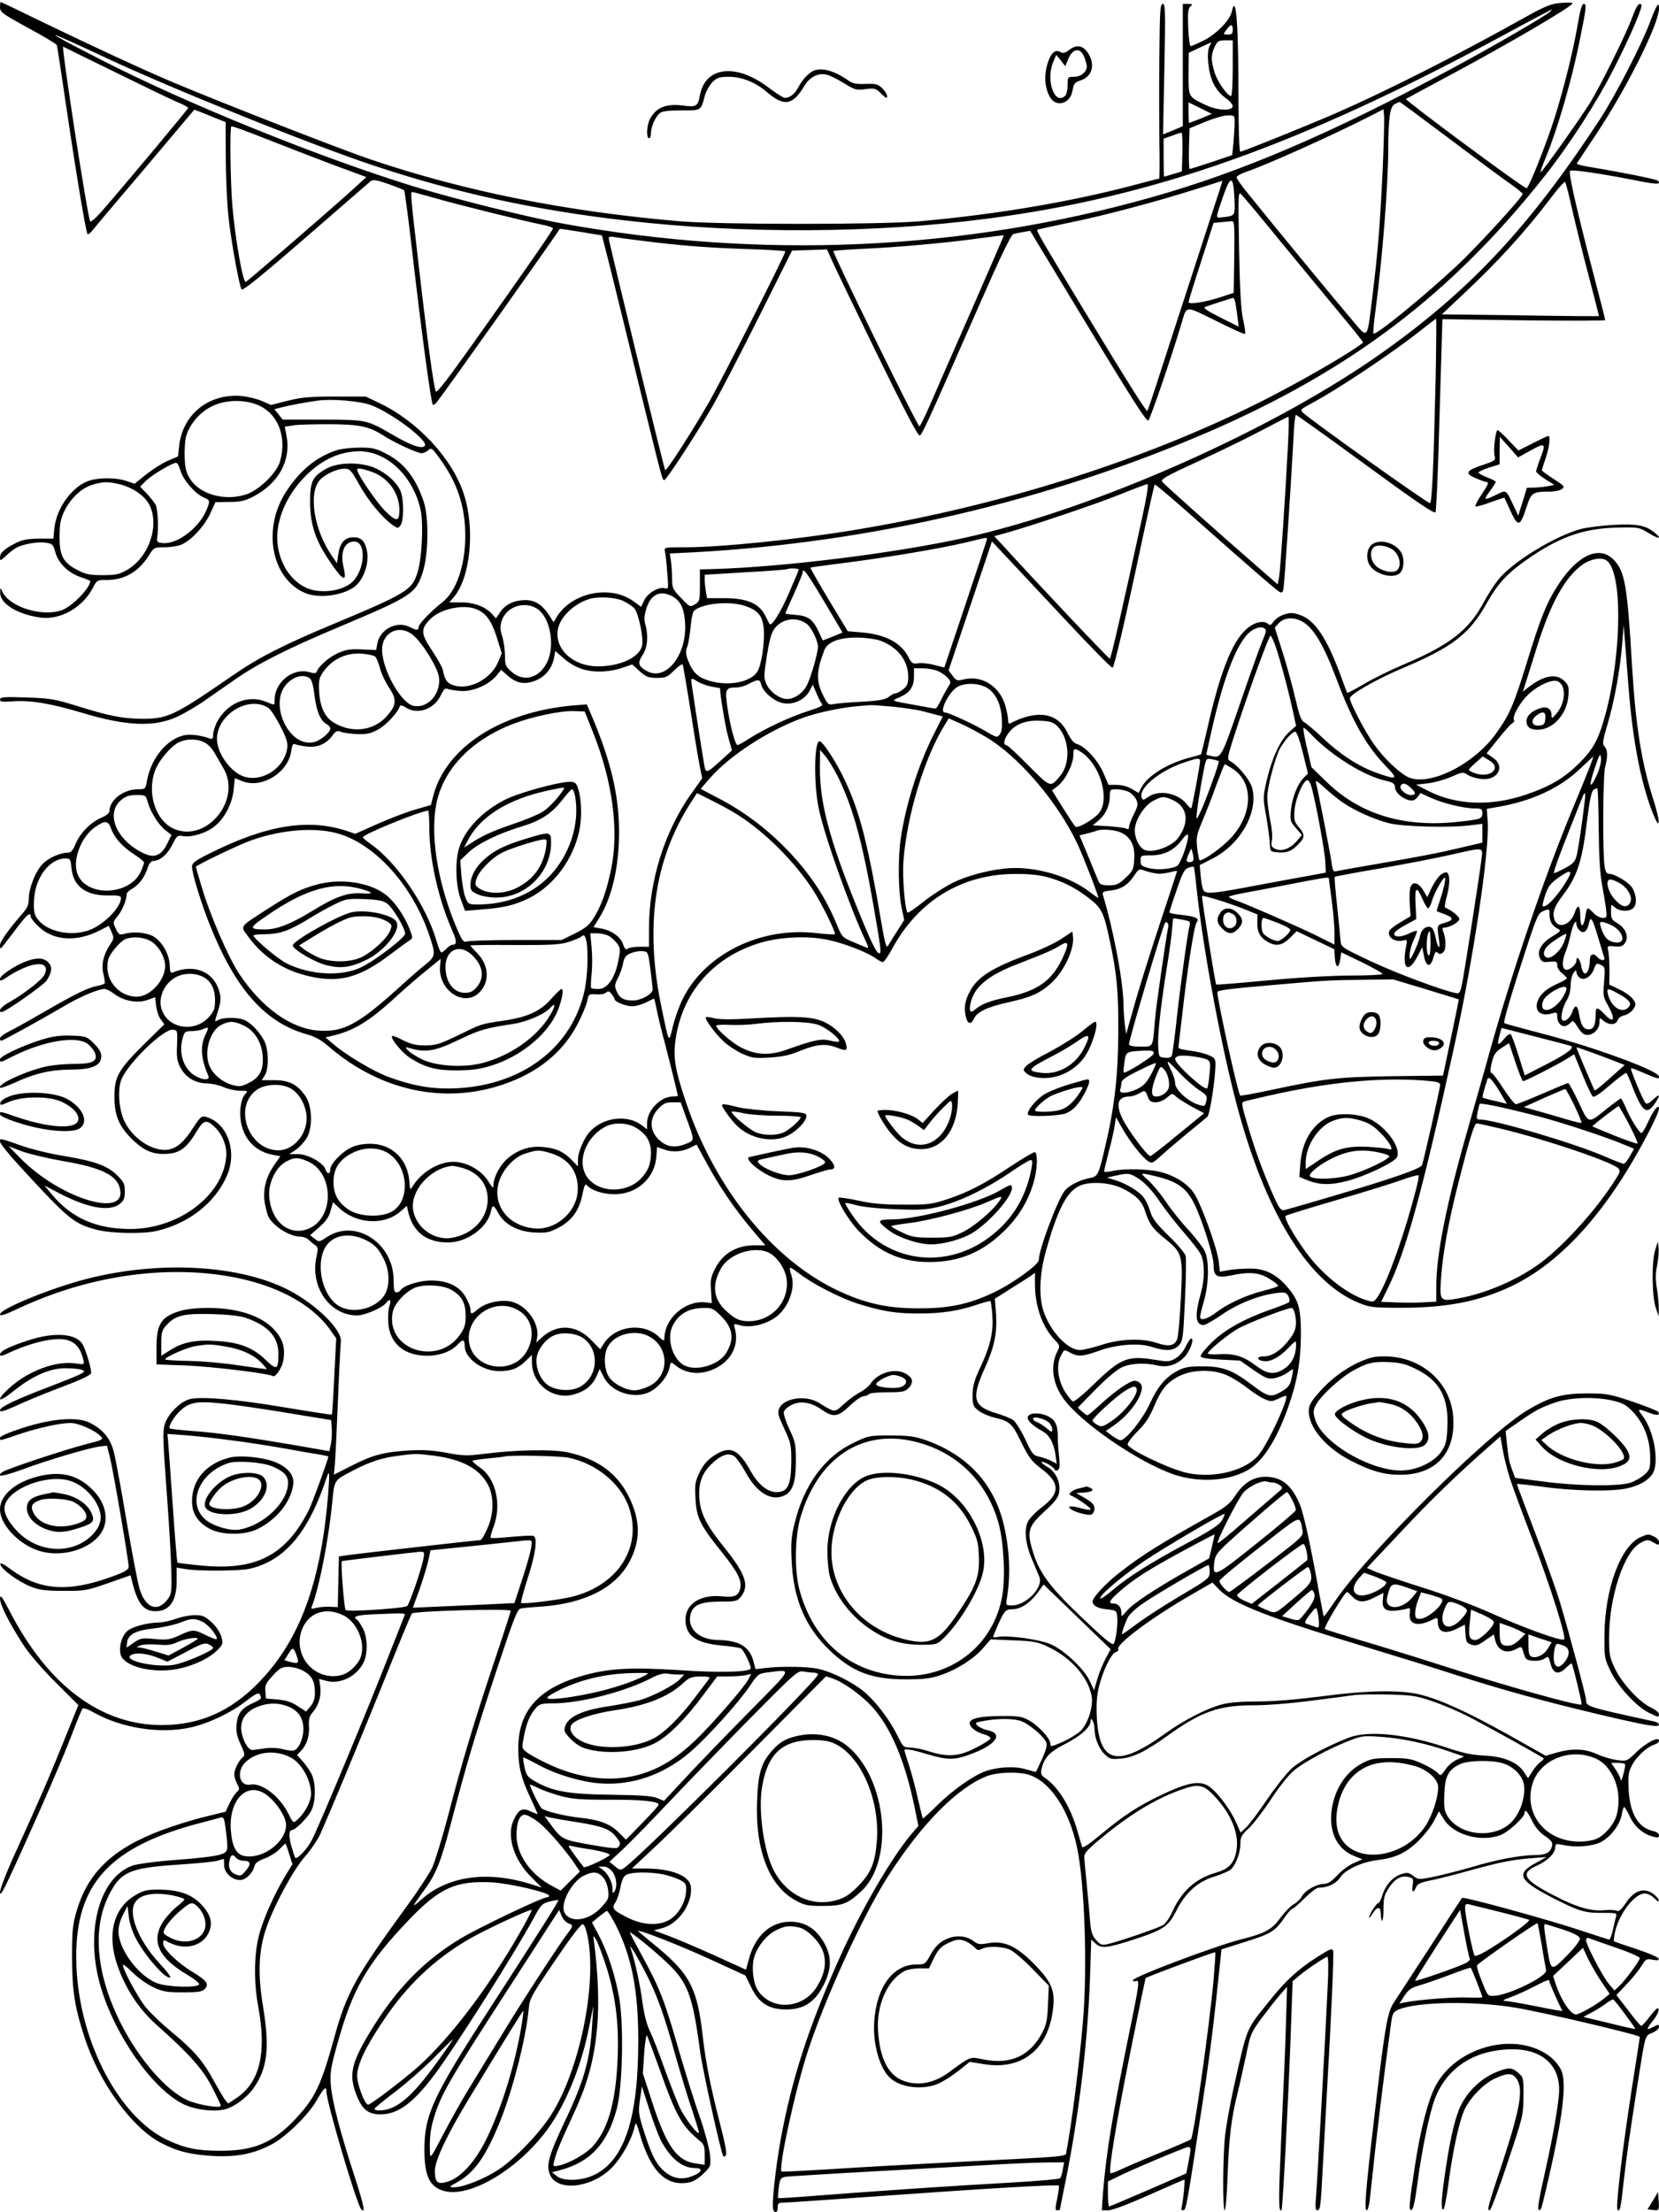 <?xml version="1.0" standalone="no"?>
<!DOCTYPE svg PUBLIC "-//W3C//DTD SVG 20010904//EN"
 "http://www.w3.org/TR/2001/REC-SVG-20010904/DTD/svg10.dtd">
<svg version="1.0" xmlns="http://www.w3.org/2000/svg"
 width="864pt" height="1152pt" viewBox="0 0 864 1152"
 preserveAspectRatio="xMidYMid meet">

<g transform="translate(0,1152) scale(0.1,-0.1)"
fill="#000000" stroke="none">
<path d="M0 11482 c0 -25 12 -34 146 -107 81 -44 148 -84 150 -90 2 -5 24
-149 49 -320 55 -372 103 -656 111 -664 3 -3 13 4 22 15 9 12 133 159 276 327
l258 306 47 -18 c25 -11 62 -25 81 -33 l35 -14 1 -200 c1 -119 8 -251 18 -329
18 -137 52 -320 64 -342 6 -9 106 72 333 269 179 156 332 288 340 295 11 9 31
6 91 -15 42 -15 79 -30 83 -33 3 -4 24 -163 46 -355 45 -391 94 -752 103 -761
3 -4 13 2 21 13 48 61 611 854 640 902 1 1 51 -6 111 -16 l109 -18 42 -165
c22 -90 92 -371 153 -624 123 -500 119 -485 130 -485 10 0 169 243 251 385 35
61 143 268 239 460 l175 350 91 3 91 3 26 -58 c14 -32 119 -250 234 -486 137
-281 213 -426 222 -425 13 3 34 49 317 693 102 233 159 351 171 356 10 3 34 8
53 11 l35 6 243 -402 c282 -466 358 -586 372 -586 8 0 125 342 175 512 26 88
16 87 178 7 80 -40 148 -71 151 -68 3 3 -1 37 -10 75 -11 50 -17 153 -21 369
-5 298 -5 300 14 280 11 -11 105 -123 208 -250 104 -126 243 -294 308 -373 66
-79 118 -144 116 -146 -68 -55 -339 -211 -539 -311 -611 -305 -1350 -539
-2105 -664 -299 -50 -698 -91 -889 -91 -107 0 -108 0 -103 -22 3 -13 9 -62 12
-110 7 -84 7 -87 -13 -81 -32 8 -89 -25 -107 -63 l-16 -34 -40 29 c-120 87
-321 46 -399 -81 l-17 -28 -24 37 c-35 54 -73 78 -122 78 -58 0 -104 -22 -131
-61 l-23 -34 -19 21 c-35 39 -94 62 -161 62 l-63 0 24 28 c86 102 111 354 52
535 -59 184 -239 378 -436 473 l-75 36 -160 0 c-131 0 -176 -4 -247 -22 l-87
-22 -47 21 c-26 11 -75 23 -109 26 -169 13 -305 -97 -322 -261 l-6 -54 -52
-22 c-28 -12 -79 -44 -113 -71 l-61 -49 -42 14 c-50 18 -137 19 -191 3 -89
-27 -173 -140 -185 -249 l-5 -54 -77 0 c-60 -1 -86 -6 -121 -24 -60 -31 -80
-50 -80 -75 0 -18 3 -17 33 11 17 17 42 35 53 41 38 20 113 32 152 26 35 -5
39 -10 50 -49 15 -57 67 -108 131 -130 28 -9 51 -19 51 -21 0 -34 -88 -126
-142 -149 -103 -42 -284 14 -318 99 -7 18 -9 16 -9 -11 -1 -56 90 -113 210
-129 101 -14 217 51 270 150 24 46 24 46 76 46 90 0 162 41 214 121 31 49 31
49 85 49 30 0 70 6 89 14 51 22 119 95 150 162 l27 59 71 1 c58 0 83 6 124 27
134 69 200 189 175 319 l-9 46 45 7 c24 4 108 6 186 6 158 -1 209 -11 284 -60
58 -37 175 -91 198 -91 10 0 25 7 35 16 16 14 20 11 63 -49 90 -126 129 -247
129 -397 0 -154 -46 -289 -119 -346 -62 -49 -124 -114 -124 -129 0 -19 -9 -19
-49 1 -65 32 -152 -13 -166 -87 l-6 -34 -73 3 c-59 3 -83 0 -124 -18 -47 -20
-104 -70 -113 -99 -3 -8 -14 -8 -38 -1 -86 24 -181 -52 -181 -146 0 -28 2 -28
-43 -9 -95 40 -206 -6 -258 -107 -10 -21 -19 -49 -19 -64 0 -20 -4 -25 -17
-20 -44 17 -102 24 -135 17 -91 -21 -173 -122 -193 -239 -7 -41 -8 -42 -47
-42 -74 0 -148 -56 -148 -113 0 -11 -15 -24 -44 -36 -55 -24 -110 -80 -133
-137 -12 -30 -24 -44 -37 -44 -41 0 -101 -26 -132 -57 -38 -37 -74 -127 -74
-183 0 -31 -8 -49 -33 -77 -69 -79 -117 -146 -117 -164 0 -11 2 -19 3 -19 2 0
34 41 71 90 65 87 86 106 86 76 0 -7 20 -32 44 -54 77 -71 195 -78 314 -18
l48 25 15 -32 c13 -30 13 -35 -8 -66 -34 -51 -47 -106 -34 -154 5 -23 8 -44 6
-48 -3 -4 -21 -10 -42 -14 -45 -8 -118 -44 -283 -140 -69 -40 -146 -83 -173
-96 -26 -13 -47 -29 -47 -36 0 -7 3 -13 6 -13 8 0 211 112 320 176 86 52 185
94 219 94 9 0 31 -11 49 -25 48 -37 121 -51 172 -33 l42 15 5 -45 c3 -24 13
-56 24 -70 l19 -26 -107 -105 c-134 -133 -154 -169 -153 -276 0 -98 27 -157
101 -226 59 -55 106 -73 179 -67 63 5 100 34 149 118 34 56 50 61 88 26 45
-41 70 -103 65 -160 -17 -202 -247 -375 -498 -376 -177 0 -306 56 -409 179
l-40 48 74 -39 c151 -79 265 -100 319 -57 21 17 26 29 26 65 0 38 -5 49 -39
83 -50 50 -116 74 -276 101 -72 11 -168 35 -215 51 -125 44 -120 43 -120 24 0
-9 44 -64 98 -123 262 -285 286 -305 410 -337 72 -18 234 -21 304 -6 168 38
307 145 369 287 54 120 9 264 -94 303 -36 14 -40 11 -81 -52 -48 -75 -87 -108
-133 -114 -77 -10 -178 55 -223 144 -31 60 -39 172 -17 223 36 87 220 263 267
258 24 -3 25 -4 22 -79 -3 -62 0 -84 17 -117 27 -52 76 -82 137 -84 26 0 66
-9 88 -19 23 -10 61 -19 85 -19 44 0 44 0 26 -20 -11 -12 -20 -41 -23 -73 -10
-125 57 -221 170 -241 l38 -7 -34 -49 c-43 -63 -59 -132 -46 -200 5 -28 14
-58 19 -68 27 -50 112 -102 166 -102 15 0 33 -7 41 -15 8 -8 23 -21 34 -28 16
-11 18 -18 9 -58 -37 -158 67 -309 211 -309 39 0 128 38 149 63 21 27 31 20
19 -14 -6 -16 -8 -56 -6 -89 8 -106 83 -170 203 -170 65 0 127 23 159 59 26
29 36 26 36 -8 0 -64 92 -131 179 -131 63 0 98 13 139 53 l32 31 0 -36 c0
-115 108 -199 217 -170 59 16 97 46 119 94 l17 39 22 -43 c40 -79 160 -117
241 -75 45 23 92 81 100 122 6 32 8 34 23 22 60 -53 140 -61 218 -22 84 42
123 123 100 207 -7 26 -7 26 30 16 51 -14 130 5 182 42 67 49 106 153 82 221
-6 18 -9 34 -7 37 3 2 22 -9 43 -26 73 -57 215 -130 311 -161 129 -40 196 -51
316 -51 120 0 206 13 301 45 39 13 72 22 74 19 2 -2 6 -34 9 -72 6 -89 -9
-156 -60 -267 -34 -72 -42 -102 -43 -148 0 -53 3 -61 30 -82 16 -13 52 -29 80
-36 84 -20 95 -29 144 -130 40 -81 54 -99 104 -137 98 -74 99 -128 4 -200 -32
-24 -65 -58 -73 -75 -22 -41 -14 -116 21 -198 15 -35 32 -76 38 -91 22 -53
-69 -148 -142 -148 -32 0 -33 1 -28 33 22 124 15 267 -19 402 -53 203 -188
348 -396 423 -63 23 -89 26 -188 27 -113 0 -117 -1 -194 -38 -150 -71 -258
-217 -307 -417 -18 -70 -21 -104 -16 -200 9 -198 72 -345 200 -466 117 -111
217 -149 392 -149 99 0 131 4 187 23 84 29 173 86 220 142 l37 43 120 -5 c105
-4 126 -8 182 -35 116 -55 206 -156 224 -255 10 -54 -19 -145 -59 -183 -18
-16 -60 -42 -94 -57 -59 -25 -62 -25 -62 -7 0 26 -65 96 -114 122 -35 19 -56
22 -146 21 -108 -1 -160 -13 -160 -37 0 -21 33 -47 74 -58 21 -6 36 -16 34
-22 -2 -7 -37 -29 -77 -49 -87 -45 -144 -49 -243 -18 -34 11 -79 20 -98 20
-34 0 -38 4 -64 58 -41 83 -108 173 -168 226 -61 53 -171 109 -248 126 -58 12
-192 14 -275 4 l-50 -6 -12 44 c-20 74 -75 106 -185 108 -94 1 -157 56 -143
127 10 54 51 73 157 73 82 0 88 2 107 26 45 57 24 118 -88 257 -88 109 -122
174 -128 246 -8 82 11 138 62 187 50 48 88 61 119 41 11 -8 39 -47 61 -87 58
-106 136 -151 203 -116 41 21 57 71 57 181 0 81 -3 97 -33 161 -19 40 -32 80
-30 90 1 11 19 27 38 37 47 24 102 16 157 -22 62 -44 86 -41 149 19 29 28 62
50 73 50 11 0 23 5 26 10 3 6 46 10 96 10 76 0 92 3 109 20 31 31 25 57 -17
79 -54 28 -142 2 -179 -54 -9 -14 -35 -35 -57 -46 -21 -11 -59 -39 -83 -61
-49 -45 -43 -46 -129 7 -69 42 -181 26 -207 -29 -10 -23 -6 -36 26 -105 35
-74 37 -86 37 -169 -1 -125 -18 -162 -76 -162 -47 0 -95 38 -133 105 -68 122
-110 140 -195 84 -33 -22 -54 -46 -73 -85 -24 -49 -26 -63 -22 -137 5 -100 24
-139 135 -277 85 -106 107 -149 98 -191 -9 -39 -29 -48 -92 -42 -114 12 -193
-38 -193 -121 0 -84 54 -122 189 -135 48 -4 94 -11 101 -16 13 -8 49 -82 50
-102 0 -20 -156 -25 -375 -10 -234 15 -351 10 -475 -22 -249 -65 -360 -183
-361 -384 0 -95 14 -154 62 -256 21 -46 39 -85 39 -87 0 -2 -16 4 -36 13 -42
21 -61 12 -86 -38 -43 -83 -5 -212 91 -306 l52 -52 -63 20 c-225 68 -426 39
-563 -82 -54 -48 -52 -43 11 44 65 88 89 147 144 358 81 308 124 453 236 791
92 277 108 319 127 322 12 3 60 7 107 10 225 16 385 97 458 233 59 111 58 216
-3 339 -60 122 -165 198 -318 231 -80 17 -266 14 -439 -8 -86 -11 -109 -10
-193 6 -71 13 -122 16 -193 12 -131 -8 -191 -23 -300 -79 l-93 -47 5 57 c3 31
10 181 16 332 6 151 13 287 15 302 10 65 -145 212 -300 284 -259 120 -660 137
-1021 45 -185 -47 -454 -157 -454 -185 0 -11 25 -3 97 31 355 166 748 226
1093 167 242 -41 435 -143 531 -281 l30 -42 -10 -197 c-5 -108 -11 -198 -13
-200 -2 -2 -112 15 -244 37 -244 41 -422 57 -488 45 -44 -8 -100 -56 -127
-107 -24 -47 -24 -67 1 -403 11 -149 21 -323 22 -388 3 -105 1 -119 -18 -145
-53 -71 -116 -48 -147 53 -10 32 -40 192 -68 354 -27 162 -57 323 -66 358 -18
72 -55 117 -125 153 -65 33 -197 23 -351 -27 -71 -23 -117 -43 -117 -51 0 -16
-8 -18 95 17 103 35 218 60 273 60 41 0 129 -39 156 -69 16 -17 12 -19 -71
-40 -120 -31 -417 -130 -440 -146 -40 -30 1 -24 104 13 128 48 341 111 399
119 l41 5 16 -63 c17 -69 97 -535 97 -567 0 -16 -18 -27 -87 -52 -227 -83
-376 -72 -524 36 -44 33 -60 40 -57 27 5 -25 93 -89 158 -115 45 -18 75 -22
170 -22 109 -1 121 1 233 40 l117 41 10 -41 c28 -108 59 -146 120 -146 73 0
110 53 110 158 l0 69 48 -8 c68 -11 280 -10 332 2 184 42 308 190 404 483 12
35 13 11 5 -94 -35 -434 -136 -728 -326 -943 -156 -177 -327 -259 -538 -260
-317 -1 -592 203 -792 588 -43 82 -52 95 -53 70 0 -32 53 -137 128 -250 25
-38 98 -123 163 -187 l117 -117 -78 -193 c-76 -189 -131 -315 -264 -607 -36
-80 -66 -159 -66 -175 0 -23 19 10 71 124 144 315 258 578 304 700 26 69 51
129 55 133 4 5 32 -5 61 -22 144 -80 341 -111 499 -77 93 20 216 78 294 140
44 34 62 43 68 34 13 -22 10 -26 -34 -46 -60 -27 -80 -53 -86 -111 -3 -38 1
-61 21 -104 22 -49 24 -57 11 -68 -21 -17 -44 -64 -44 -89 0 -12 7 -34 15 -49
13 -26 13 -30 -1 -42 -9 -7 -26 -33 -38 -58 l-21 -45 -113 -28 c-62 -15 -160
-46 -219 -68 -256 -96 -386 -220 -445 -425 -20 -69 -23 -102 -23 -240 1 -174
14 -258 66 -417 76 -233 244 -465 394 -545 87 -46 157 -63 275 -70 125 -6 211
11 304 60 75 39 193 155 236 231 37 65 50 76 50 44 0 -54 158 -588 181 -612
23 -25 16 14 -31 160 -79 242 -120 401 -127 484 -5 66 -1 91 32 210 81 293
154 422 376 654 158 165 242 203 430 194 92 -5 299 -53 299 -70 0 -5 -5 -8
-12 -8 -24 0 -347 -154 -445 -212 -193 -115 -339 -264 -474 -486 -104 -172
-115 -231 -67 -345 28 -65 59 -87 120 -87 90 0 170 58 282 208 104 138 411
622 515 813 38 71 44 77 83 87 23 6 44 9 46 7 3 -3 -89 -150 -359 -567 -294
-454 -339 -551 -339 -733 0 -140 30 -198 110 -216 135 -30 380 117 530 321 97
132 180 336 219 540 l21 105 -6 -95 c-10 -183 -41 -293 -144 -510 -81 -171
-97 -225 -76 -274 36 -86 203 -73 311 25 55 51 112 149 130 224 6 28 9 24 29
-45 56 -189 137 -267 253 -245 24 4 51 21 76 46 40 39 40 40 34 102 -4 34 -27
120 -52 192 -26 72 -73 224 -107 339 -75 263 -101 330 -188 490 -38 70 -70
130 -70 133 0 9 126 -93 192 -156 109 -102 135 -170 173 -456 12 -96 110 -537
122 -554 2 -3 8 0 13 5 7 7 -4 64 -30 164 -48 186 -75 321 -90 455 -28 249
-66 323 -234 463 -50 41 -95 79 -101 84 -23 21 207 -68 376 -146 l181 -83 30
-61 c39 -83 94 -117 185 -116 89 1 146 38 190 123 46 88 46 155 1 231 -42 69
-98 103 -172 103 -102 0 -182 -71 -215 -192 l-16 -58 -165 75 c-91 41 -199 87
-240 102 l-75 28 45 12 c85 23 158 130 148 215 -6 57 -101 95 -238 95 l-69 0
127 119 c70 65 297 290 505 500 l379 382 33 -11 c56 -19 147 -83 206 -147 96
-105 170 -276 220 -514 l22 -107 -41 -48 c-104 -126 -258 -391 -368 -636 -162
-359 -251 -635 -309 -953 -27 -152 -47 -338 -38 -361 9 -23 23 -16 23 11 0 21
5 25 28 25 15 0 241 15 502 34 512 37 928 62 934 55 3 -2 -1 -32 -8 -67 -11
-52 -11 -62 0 -62 8 0 14 2 14 4 0 2 11 58 25 126 74 362 120 744 132 1088 l6
192 22 -20 c30 -28 59 -25 199 20 156 51 181 68 223 152 48 94 112 151 200
177 38 12 77 29 86 39 26 28 47 88 47 132 0 34 6 45 42 78 22 20 74 87 115
149 40 62 94 130 120 152 52 44 181 114 288 156 65 26 77 27 164 21 112 -8
233 -33 351 -74 l85 -29 -37 -16 c-20 -8 -47 -31 -60 -51 -24 -35 -25 -35 -42
-17 -9 10 -45 32 -79 47 -55 25 -74 29 -162 29 -90 0 -105 -3 -151 -27 -89
-47 -148 -142 -160 -254 -11 -110 32 -194 119 -229 l42 -17 -45 -20 c-25 -10
-63 -39 -86 -64 -29 -31 -49 -44 -68 -44 -39 0 -99 -34 -116 -65 -8 -15 -27
-33 -42 -41 -15 -8 -46 -39 -69 -70 -46 -63 -79 -81 -206 -113 -139 -36 -563
-196 -563 -213 0 -5 7 -7 16 -4 20 8 17 -18 -33 -259 -91 -447 -122 -635 -139
-847 l-6 -88 33 0 c21 0 106 32 213 80 99 44 182 80 184 80 5 0 -8 -128 -15
-147 -3 -7 1 -13 9 -13 15 0 19 21 103 575 38 247 58 414 91 732 l5 52 127 40
c135 43 152 54 202 126 17 25 35 45 40 45 5 0 34 25 64 55 30 30 63 55 73 55
48 0 92 22 113 54 24 39 114 81 195 90 89 11 143 35 204 92 32 30 71 78 87
108 l28 54 24 -39 c49 -83 193 -124 296 -85 42 16 126 93 126 116 0 23 17 6
38 -40 16 -33 38 -60 67 -80 35 -24 42 -34 38 -52 -8 -35 -32 -48 -89 -48 -73
0 -202 -24 -324 -61 -58 -17 -145 -39 -194 -50 -88 -18 -88 -18 -116 3 -25 18
-32 19 -64 8 -43 -14 -81 -57 -97 -110 -7 -22 -16 -40 -21 -40 -9 0 -48 -60
-48 -75 0 -5 9 5 20 23 22 35 40 35 41 -1 2 -61 14 -46 14 17 0 63 4 78 28
115 32 48 64 66 102 57 25 -6 27 -10 22 -41 -6 -40 3 -46 18 -12 8 17 24 25
75 35 36 7 128 30 205 52 161 44 220 56 325 64 l75 6 -60 -33 c-101 -54 -83
-90 86 -177 140 -72 172 -82 263 -81 76 0 78 0 72 -22 -4 -12 -11 -43 -17 -70
-6 -26 -14 -47 -18 -47 -4 0 -67 20 -141 45 -169 57 -618 180 -626 172 -1 -1
-75 -114 -164 -252 -89 -137 -175 -269 -191 -293 -34 -51 -46 -120 -103 -607
-44 -372 -52 -475 -38 -475 5 0 13 26 16 58 39 367 67 597 112 926 6 42 11 50
39 62 98 41 396 45 609 9 145 -24 646 -142 646 -152 0 -3 -20 -134 -45 -291
-47 -307 -82 -599 -71 -609 12 -13 17 7 31 138 16 142 28 227 76 534 39 245
35 233 75 250 19 8 34 21 34 30 0 14 -3 14 -30 0 -38 -20 -38 -13 1 36 17 21
29 47 27 56 -2 13 -14 3 -43 -34 -22 -29 -43 -52 -47 -53 -4 0 -35 36 -68 81
l-62 80 54 57 c30 31 64 74 77 95 22 36 26 38 58 32 26 -5 34 -3 31 6 -2 7
-55 30 -117 50 -61 20 -114 38 -116 41 -2 2 1 23 6 48 22 96 102 200 155 200
14 0 36 -11 50 -25 20 -20 25 -22 22 -8 -2 9 -18 25 -35 36 -48 28 -94 10
-136 -53 -24 -35 -37 -46 -47 -40 -7 4 -37 6 -65 3 -66 -7 -144 15 -259 75
-162 83 -182 117 -92 157 56 25 96 65 96 97 0 17 4 18 38 11 69 -15 154 -8
200 15 51 27 100 92 108 144 4 21 9 38 13 38 3 -1 17 -23 30 -51 24 -52 71
-92 124 -104 20 -6 27 -4 27 8 0 9 -13 18 -30 22 -78 17 -122 91 -128 216 -4
72 -1 92 17 126 22 45 83 100 119 109 12 4 22 12 22 20 0 24 -70 -12 -121 -63
-47 -45 -47 -45 -99 -38 -29 4 -76 18 -104 31 -61 28 -126 31 -208 8 l-58 -17
-197 111 c-218 121 -353 182 -458 208 -102 25 -279 22 -517 -10 -126 -16 -245
-26 -326 -26 -82 0 -149 -5 -187 -15 -80 -21 -198 -81 -298 -153 -248 -179
-343 -155 -355 87 -3 69 0 114 12 161 22 85 64 171 87 177 10 3 16 10 13 15
-15 24 175 166 386 287 l104 60 35 -36 c73 -75 258 -147 776 -303 149 -45 353
-108 454 -141 242 -78 461 -138 738 -204 263 -62 323 -72 323 -56 0 6 -10 13
-22 16 -358 78 -357 78 -358 114 0 19 -93 367 -137 511 -19 63 -77 226 -129
361 -52 135 -94 248 -94 251 0 2 60 -4 133 -14 155 -22 359 -26 437 -9 66 14
112 40 136 76 37 57 9 222 -51 301 -30 39 -27 40 32 18 42 -17 61 -15 49 4 -3
5 -63 29 -133 53 -120 40 -135 43 -238 43 -127 0 -194 -18 -308 -86 -204 -119
-834 -745 -1004 -995 -31 -46 -57 -82 -59 -80 -1 1 -12 56 -24 122 -45 252
-81 415 -101 462 -43 101 -96 143 -179 143 -61 0 -112 -31 -154 -94 -31 -48
-51 -63 -139 -112 -245 -137 -352 -203 -465 -292 -72 -55 -142 -131 -142 -151
1 -22 25 -36 72 -41 50 -5 53 -7 56 -35 5 -38 -6 -126 -18 -144 -6 -11 -46 22
-167 137 -172 164 -224 236 -258 356 -27 93 -18 120 65 196 56 51 72 73 76
100 8 51 -17 106 -61 131 -20 12 -34 24 -31 26 7 7 64 -25 68 -39 3 -7 10 -8
17 -3 10 5 11 23 7 69 -4 33 -7 75 -7 91 1 68 -10 96 -42 115 -40 25 -105 27
-114 3 -7 -17 21 -45 75 -75 37 -20 60 -62 69 -124 l6 -46 -29 15 c-16 8 -44
18 -63 22 -30 6 -37 15 -72 91 -22 46 -50 90 -62 99 -12 9 -52 25 -89 36 -121
36 -131 78 -57 240 48 106 63 181 56 280 l-6 76 82 52 c45 28 92 58 105 67
l22 16 0 -63 c1 -113 39 -220 102 -285 28 -30 29 -33 15 -60 -37 -74 -27 -162
27 -241 87 -127 394 -338 582 -402 125 -41 269 -35 372 18 83 42 157 154 220
331 48 136 66 240 67 380 0 140 -12 182 -75 253 -55 63 -114 92 -190 91 -36 0
-86 -3 -111 -8 l-46 -8 -6 53 c-6 61 -84 280 -123 346 -30 52 -94 96 -172 118
-62 18 -196 22 -259 7 -24 -5 -43 -6 -43 -2 0 5 11 50 24 102 14 51 28 113 31
137 l7 43 32 -56 c38 -68 103 -151 134 -172 21 -14 25 -12 70 29 26 24 88 76
137 117 50 40 96 79 103 85 13 12 42 201 42 273 0 29 -5 35 -37 48 -20 9 -63
19 -97 23 -34 4 -60 11 -59 16 0 6 9 75 18 155 26 237 64 482 77 497 17 21 -3
30 -79 39 -35 3 -63 9 -63 13 0 3 16 55 37 114 30 89 41 111 61 118 14 5 27 8
29 5 2 -2 8 -46 13 -97 34 -331 137 -879 225 -1194 149 -533 367 -877 623
-980 57 -23 75 -25 220 -25 240 0 410 34 579 115 263 128 503 399 713 807 51
99 64 142 35 118 -8 -7 -27 -39 -41 -71 -15 -33 -31 -59 -35 -59 -12 0 -58 74
-82 132 -11 26 -23 48 -26 48 -3 0 -33 -22 -66 -48 -107 -87 -99 -88 -153 27
-26 55 -51 101 -55 101 -5 0 -65 -25 -134 -55 -69 -30 -132 -55 -138 -55 -7 0
-36 36 -64 79 -28 44 -56 81 -62 83 -9 3 -9 16 0 55 10 41 19 55 51 76 l39 25
33 -99 c18 -54 36 -99 40 -99 11 0 172 82 224 114 l42 26 43 -105 c23 -58 48
-110 54 -115 7 -6 37 14 90 60 44 38 82 66 86 62 3 -4 18 -38 33 -77 49 -125
73 -142 114 -82 31 46 28 56 -8 22 -22 -21 -33 -26 -41 -18 -12 12 -80 175
-75 180 2 2 25 -6 52 -18 89 -38 94 -40 94 -25 0 29 -327 150 -598 221 -112
29 -205 55 -208 57 -6 7 36 148 111 378 61 185 66 196 95 207 29 11 30 11 30
-21 0 -35 14 -58 44 -73 17 -9 14 -13 -28 -38 -57 -34 -83 -77 -67 -112 10
-22 17 -25 51 -21 36 3 40 1 40 -19 0 -12 11 -30 25 -41 14 -11 25 -23 25 -26
0 -4 -24 -18 -52 -30 -62 -28 -95 -61 -104 -102 -9 -46 28 -68 83 -50 20 6 23
4 23 -18 0 -35 26 -59 50 -46 10 6 22 15 26 21 3 6 15 -3 26 -23 11 -18 26
-36 32 -40 34 -23 86 13 86 59 0 24 1 25 18 10 30 -27 68 -26 77 2 3 10 19 21
35 24 16 4 37 18 46 32 15 23 15 27 0 50 -9 14 -41 38 -71 52 l-54 26 1 73 c0
40 -3 85 -6 101 -7 28 -6 29 32 25 32 -3 43 0 55 18 21 31 4 77 -39 102 -30
17 -34 25 -34 61 0 40 0 40 20 22 24 -21 72 -24 94 -5 22 17 20 68 -3 106 -18
30 -91 74 -123 74 -11 0 -18 13 -22 43 -10 75 -8 470 3 512 15 55 14 91 -3
108 -12 12 -10 28 15 113 36 120 66 284 77 419 l8 100 7 -90 c4 -49 12 -153
18 -230 21 -274 63 -495 123 -650 42 -109 47 -66 7 60 -62 193 -92 380 -111
690 -25 425 -37 497 -94 558 -72 78 -184 31 -283 -116 -66 -99 -97 -174 -173
-422 -67 -217 -89 -267 -157 -362 -116 -165 -356 -283 -463 -228 -48 25 -126
100 -175 170 -46 65 -125 216 -125 239 0 20 138 99 275 157 261 110 350 179
440 342 60 106 111 159 236 243 157 105 280 145 455 147 97 2 102 1 152 -30
54 -33 71 -30 26 6 -46 36 -90 44 -208 38 -61 -3 -138 -13 -171 -21 -138 -37
-362 -174 -434 -267 -20 -25 -54 -78 -76 -119 -77 -143 -178 -220 -417 -321
-64 -27 -156 -72 -203 -100 -48 -28 -88 -49 -89 -47 -1 1 -17 44 -35 93 -71
192 -131 282 -206 311 -38 14 -52 15 -85 5 -23 -7 -47 -23 -57 -37 -11 -17
-19 -22 -26 -15 -24 24 -76 12 -117 -26 -75 -67 -138 -229 -205 -528 -15 -66
-29 -121 -30 -123 -1 -1 -28 -9 -59 -17 -117 -31 -219 -94 -252 -156 l-14 -28
-36 21 c-22 13 -53 21 -79 21 l-42 0 -27 63 c-29 66 -95 138 -138 150 -15 4
-32 24 -48 57 -51 107 -158 124 -302 49 -5 -2 -8 7 -8 20 0 14 -7 48 -15 76
-30 98 -120 156 -212 135 -39 -9 -43 -8 -62 18 l-21 28 113 336 113 336 54
-58 c30 -32 170 -181 310 -331 140 -150 258 -271 264 -269 9 3 66 247 161 696
30 139 56 256 59 258 2 3 105 -84 228 -194 260 -230 403 -355 423 -366 10 -5
16 -1 19 15 5 23 39 537 52 781 3 70 9 127 13 127 3 0 144 -100 312 -223 327
-239 407 -293 415 -284 3 3 10 140 15 304 5 164 12 389 15 499 l6 202 424 -6
c233 -3 424 -2 424 1 0 3 -29 118 -65 254 -87 336 -128 514 -118 524 8 8 175
-17 351 -52 98 -20 127 -20 106 0 -8 8 -182 43 -357 72 -37 6 -67 14 -65 18 2
3 46 71 100 151 160 240 328 577 328 656 0 39 -12 21 -45 -66 -46 -124 -182
-387 -262 -510 -364 -556 -670 -885 -1126 -1210 -566 -404 -1497 -818 -2181
-970 -361 -80 -941 -152 -1306 -163 l-75 -2 0 -83 c0 -78 -1 -84 -26 -99 -25
-15 -26 -15 -72 33 -44 46 -47 52 -47 104 0 30 -3 71 -6 91 l-6 37 123 6 c923
50 1850 267 2683 627 743 322 1265 719 1748 1329 132 167 277 392 364 565 89
175 151 321 142 331 -13 12 -25 -6 -48 -68 -29 -80 -163 -352 -219 -443 -53
-85 -253 -367 -258 -362 -2 2 10 36 27 76 62 151 133 395 174 596 38 186 40
205 24 205 -9 0 -19 -32 -31 -105 -24 -140 -69 -321 -118 -480 -44 -140 -137
-375 -149 -375 -16 0 -635 459 -628 465 2 1 104 57 228 123 303 162 639 359
640 375 0 4 -27 5 -60 2 -52 -4 -80 -15 -193 -78 -353 -197 -712 -379 -984
-498 -143 -62 -482 -199 -494 -199 -5 0 -9 123 -9 273 0 396 -13 559 -35 456
-10 -45 -80 -116 -147 -150 -32 -16 -62 -29 -67 -29 -5 0 -11 44 -13 98 -3 78
0 99 12 109 13 10 11 12 -12 13 l-28 0 0 -319 0 -318 -52 -22 -51 -21 7 340
c6 304 5 340 -8 340 -14 0 -16 -33 -18 -267 -2 -148 -1 -352 0 -455 2 -104 1
-188 -1 -188 -3 0 -48 -11 -99 -25 -343 -93 -737 -160 -1148 -197 -198 -18
-1041 -18 -1250 0 -594 51 -1120 156 -1613 323 -159 54 -778 296 -1027 401
-159 67 -412 185 -659 304 -129 63 -236 114 -238 114 -1 0 -3 -13 -3 -28z
m8075 -21 c-22 -22 -305 -186 -510 -296 -631 -340 -1100 -541 -1570 -673 -984
-278 -2033 -324 -3065 -136 -178 32 -574 131 -778 194 -495 153 -1187 433
-1632 662 -322 165 -308 166 38 4 344 -161 1072 -454 1397 -561 425 -141 837
-230 1310 -284 609 -70 1290 -66 1874 10 868 112 1629 383 2686 953 138 75
252 135 255 136 2 0 0 -4 -5 -9z m-1655 -96 c0 -20 -5 -25 -25 -25 -26 0 -26
0 -8 25 23 31 33 31 33 0z m0 -200 c0 -82 -4 -145 -9 -145 -19 0 -72 77 -86
124 -19 63 -19 90 1 132 14 30 21 34 55 34 l39 0 0 -145z m-121 114 c-17 -33
-7 -137 20 -193 14 -29 39 -59 62 -75 21 -14 38 -34 39 -43 0 -28 -83 -24
-145 7 -87 42 -85 39 -85 161 l1 109 57 27 c31 14 58 27 60 27 1 1 -2 -9 -9
-20z m-5699 -135 c146 -72 291 -142 322 -155 32 -13 58 -27 58 -31 0 -6 -331
-402 -448 -536 -30 -35 -58 -59 -62 -55 -13 14 -152 917 -141 910 4 -2 125
-62 271 -133z m5654 -241 c-32 -13 -59 -23 -61 -23 -2 0 -3 24 -3 53 l0 54 61
-30 60 -30 -57 -24z m1295 -106 c141 -106 284 -212 319 -236 34 -24 62 -47 62
-51 0 -16 -240 -278 -342 -373 -174 -162 -423 -365 -435 -354 -3 3 2 59 11
124 35 264 65 644 66 833 0 162 9 227 34 238 11 6 23 11 25 11 2 1 119 -86
260 -192z m-348 -157 c-14 -294 -25 -431 -52 -650 -31 -251 -20 -239 -116
-126 -77 90 -405 488 -535 650 -32 39 -58 76 -58 83 0 6 23 19 52 29 100 33
453 192 643 289 l70 36 3 -33 c2 -18 -1 -143 -7 -278z m-771 243 c0 -21 -3
-68 -6 -105 l-7 -66 -107 -36 c-60 -20 -111 -36 -114 -36 -4 0 -5 48 -4 106
l3 106 80 33 c44 18 97 34 118 34 36 1 37 0 37 -36z m-4701 -219 l179 -66
-101 -92 c-138 -123 -517 -450 -527 -454 -15 -5 -55 224 -70 398 -10 121 -14
403 -5 412 3 3 82 -26 175 -63 94 -37 251 -98 349 -135z m4429 65 l-3 -102
-45 -13 c-25 -8 -46 -14 -47 -14 -2 0 -3 45 -3 99 l0 99 43 15 c23 9 46 16 50
16 4 1 6 -45 5 -100z m271 -244 c3 -92 6 -89 -69 -97 -30 -4 -30 -5 12 115 38
107 51 103 57 -18z m-78 43 c-10 -29 -65 -199 -123 -378 -59 -179 -138 -425
-178 -547 -39 -123 -73 -223 -75 -223 -8 0 -104 152 -328 522 -210 347 -252
418 -245 422 2 1 74 17 160 35 180 36 458 110 663 175 77 24 141 44 141 45 1
0 -6 -23 -15 -51z m1838 -104 c18 -78 56 -233 86 -345 29 -112 53 -204 52
-205 -1 -1 -186 0 -410 4 l-408 5 102 96 c188 176 329 330 464 508 38 51 73
89 76 85 4 -4 21 -71 38 -148z m-5929 66 c112 -33 467 -121 563 -140 31 -6 57
-15 57 -19 0 -9 -128 -194 -420 -605 -123 -173 -185 -254 -190 -245 -11 21
-45 269 -90 662 -44 380 -43 377 -32 377 4 0 54 -14 112 -30z m4168 -307 l-3
-188 -70 -23 c-80 -26 -165 -39 -165 -25 0 5 29 100 65 210 l65 202 38 4 c20
2 45 4 55 5 16 2 17 -11 15 -185z m-1369 -279 c-94 -214 -192 -437 -217 -496
-26 -59 -50 -108 -54 -108 -10 0 -448 893 -448 913 0 2 66 7 148 11 186 8 450
32 612 55 69 9 126 16 128 16 1 -1 -75 -177 -169 -391z m-1714 362 c196 -25
338 -36 548 -43 108 -3 197 -9 197 -12 0 -16 -327 -661 -395 -781 -90 -156
-224 -365 -231 -358 -5 6 -294 1192 -294 1208 0 7 11 9 28 6 15 -3 81 -12 147
-20z m3089 -323 c2 -16 8 -49 11 -76 l6 -48 -96 48 c-71 36 -91 50 -78 55 21
8 135 45 145 47 3 0 9 -11 12 -26z m1043 -385 c-11 -470 -19 -658 -30 -658
-14 0 -611 425 -660 470 -17 16 -15 18 35 45 150 80 434 270 583 389 39 31 72
56 74 56 2 0 1 -136 -2 -302z m-5544 -148 c109 -41 303 -188 279 -212 -17 -17
-71 2 -167 58 -137 79 -135 78 -367 79 l-206 0 -21 27 -22 27 38 10 c38 10
130 27 188 35 73 10 221 -2 278 -24z m-577 -5 c96 -48 138 -166 102 -289 -18
-60 -108 -148 -177 -171 -108 -35 -237 -1 -289 78 -21 32 -28 55 -30 111 -2
40 1 90 7 113 17 61 68 123 130 155 74 39 183 40 257 3z m5352 -197 c-13 -256
-40 -662 -47 -697 l-7 -34 -119 104 c-174 151 -468 413 -482 430 -10 13 18 29
190 108 111 51 261 124 332 162 72 38 132 69 135 69 3 0 2 -64 -2 -142z
m-5768 -139 c13 -47 77 -121 120 -139 35 -14 35 -18 15 -67 -39 -93 -152 -178
-227 -171 -27 2 -32 7 -30 23 9 53 4 153 -7 175 -7 14 -29 41 -47 60 l-34 36
32 32 c34 32 134 91 155 92 7 0 17 -18 23 -41z m-312 -72 c70 -19 131 -63 153
-112 49 -108 -7 -267 -118 -332 -42 -24 -58 -28 -128 -28 -67 0 -89 4 -130 26
-75 38 -95 74 -95 173 0 64 5 92 24 132 31 66 88 121 145 139 59 18 85 18 149
2z m5320 -174 c-98 -452 -162 -733 -168 -733 -7 0 -385 400 -573 607 l-29 31
59 16 c136 38 468 150 593 200 74 30 140 55 146 55 6 1 -4 -68 -28 -176z
m-808 -110 c0 -4 -50 -156 -111 -338 l-111 -331 -52 13 c-28 8 -66 12 -84 9
-29 -4 -34 -1 -52 34 -38 74 -121 117 -245 127 l-70 6 -99 164 c-54 90 -97
165 -95 167 2 2 83 13 179 25 219 28 494 74 625 105 120 29 115 28 115 19z
m3226 -111 c83 -54 82 -466 -1 -787 -37 -141 -64 -192 -137 -266 -82 -81 -152
-123 -281 -167 -182 -62 -364 -55 -510 20 l-62 32 62 7 c35 4 89 20 122 34 55
25 60 26 83 11 13 -9 44 -19 69 -22 89 -12 132 65 63 111 l-32 22 59 73 c32
41 66 78 74 83 8 4 13 12 10 17 -10 16 22 78 64 123 45 49 125 89 158 81 51
-14 50 -112 -2 -171 -23 -26 -24 -27 -25 -7 0 35 -24 48 -62 35 -43 -15 -68
-39 -68 -66 0 -31 19 -45 59 -45 78 0 151 80 159 175 4 47 1 57 -21 79 -40 40
-104 30 -182 -29 l-34 -27 14 44 c7 23 34 108 59 188 72 230 146 364 238 430
40 29 98 40 124 22z m-4206 -48 c0 -3 -23 -58 -51 -122 -43 -100 -91 -177
-101 -161 -2 2 -12 22 -23 44 -32 63 -96 90 -211 90 l-92 0 -6 35 c-3 19 -6
47 -6 61 l0 26 213 13 c116 6 214 14 216 16 7 6 61 5 61 -2z m132 -166 l96
-162 -51 -21 -52 -20 -21 45 c-30 64 -55 83 -119 88 -30 2 -55 6 -55 7 0 2 20
48 45 103 25 55 45 104 45 111 0 30 23 -1 112 -151z m-793 28 c45 -24 64 -62
69 -141 10 -164 -98 -302 -196 -251 -48 25 -53 43 -26 84 26 38 32 101 15 160
-7 23 -6 47 5 82 22 74 70 98 133 66z m-254 -25 c22 -10 48 -28 59 -39 21 -25
49 -155 40 -194 -13 -61 -114 -108 -230 -108 -129 0 -226 89 -209 191 11 65
83 135 165 160 47 14 134 9 175 -10z m637 -27 c68 -23 91 -53 96 -123 5 -71
-13 -187 -34 -219 -36 -55 -150 -77 -250 -47 -58 17 -86 43 -109 102 -14 35
-15 49 -6 75 7 18 14 66 18 105 3 40 11 77 18 83 46 39 188 52 267 24z m-1086
-13 c66 -40 96 -184 56 -274 -39 -87 -123 -112 -187 -56 -32 28 -35 36 -35 83
0 29 -6 74 -14 101 -12 38 -12 54 -3 83 24 72 116 104 183 63z m-319 -2 c53
-20 82 -59 110 -147 l26 -84 -19 -46 c-36 -86 -147 -146 -227 -122 -38 11 -50
27 -61 82 -3 14 -29 60 -57 102 -59 88 -59 112 -5 165 51 50 168 75 233 50z
m1721 -75 c26 -17 61 -87 62 -122 0 -30 -34 -151 -56 -197 -19 -42 -66 -75
-104 -75 -38 0 -88 35 -107 75 -16 33 -16 42 1 151 15 91 24 122 43 145 41 48
107 58 161 23z m2581 11 c60 -31 114 -120 183 -305 83 -220 155 -346 256 -450
67 -69 60 -73 -50 -34 -94 34 -188 95 -280 182 -40 38 -83 74 -94 80 -18 9
-27 35 -49 129 -15 65 -45 174 -67 242 l-39 123 22 24 c26 28 75 32 118 9z
m-206 -107 c-15 -35 -67 -182 -117 -328 -96 -278 -96 -280 -151 -266 l-23 6
19 85 c72 333 151 529 228 567 24 12 39 14 52 8 17 -9 16 -14 -8 -72z m-4422
35 c50 -42 127 -167 135 -218 12 -86 -56 -165 -131 -151 -66 13 -165 188 -165
293 0 92 91 134 161 76z m4484 -37 c19 -44 69 -227 95 -344 l20 -92 -35 -31
c-46 -40 -90 -135 -117 -249 -21 -90 -21 -94 -4 -188 9 -54 18 -117 19 -142 2
-43 3 -45 36 -48 50 -5 76 4 110 39 38 37 39 52 5 92 -23 27 -26 38 -22 88 4
57 42 149 65 156 7 3 17 -13 23 -34 22 -78 70 -335 72 -390 l3 -57 -75 -14
c-41 -7 -169 -31 -283 -52 -215 -41 -253 -45 -275 -32 -7 5 -15 37 -18 73 l-6
64 65 33 c148 75 242 243 208 370 -12 42 -74 117 -115 139 -18 10 -15 20 44
199 66 200 159 454 167 454 2 0 10 -15 18 -34z m-2054 9 c93 -33 149 -104 149
-189 0 -36 -5 -48 -26 -65 -15 -12 -32 -21 -39 -21 -7 0 -23 -8 -36 -19 -19
-14 -49 -20 -139 -25 -63 -3 -129 -9 -146 -12 -30 -6 -33 -3 -58 47 -36 73
-35 123 7 233 16 42 75 66 168 66 43 0 95 -7 120 -15z m-1543 -151 c63 -18
140 -14 211 11 l44 15 38 -35 c34 -30 46 -35 90 -35 46 0 55 4 90 39 22 21 41
35 44 31 3 -5 21 -111 41 -237 19 -125 41 -257 48 -292 l13 -64 -54 -76 c-140
-194 -223 -457 -223 -703 l0 -98 -47 0 c-27 0 -55 -4 -63 -10 -11 -7 -17 -2
-25 23 -12 38 -61 73 -115 82 l-39 7 30 48 c68 110 104 271 103 455 -1 183
-42 357 -135 580 l-33 77 -75 -6 c-375 -34 -660 -219 -725 -472 l-12 -46 -82
-24 c-46 -13 -134 -47 -197 -75 l-115 -51 -47 16 c-201 65 -418 29 -713 -119
-74 -37 -90 -49 -90 -68 0 -35 47 -188 91 -299 134 -338 290 -514 507 -574 43
-12 76 -30 118 -67 264 -226 594 -298 899 -196 184 61 315 167 393 316 23 44
45 98 50 119 8 38 9 39 45 36 21 -2 45 2 53 9 12 10 17 8 29 -7 8 -10 15 -22
15 -26 0 -14 59 -38 92 -38 19 0 51 9 73 20 22 11 40 20 41 20 2 0 8 -26 14
-57 6 -32 25 -110 42 -173 33 -127 68 -269 68 -276 0 -2 -12 -4 -27 -4 -63 0
-133 -73 -133 -138 l0 -33 -26 20 c-75 59 -201 44 -271 -31 -31 -33 -63 -107
-63 -147 l0 -35 -32 33 c-44 45 -82 62 -150 68 -69 7 -132 -14 -186 -61 -38
-33 -71 -96 -72 -135 0 -22 -4 -19 -29 21 -36 56 -113 98 -180 98 -80 0 -171
-57 -216 -134 -8 -14 -11 -7 -13 30 -8 118 -91 198 -205 198 -43 -1 -74 -7
-103 -22 -49 -25 -104 -85 -104 -112 0 -26 -17 -26 -25 1 -11 34 -92 79 -143
79 l-45 0 34 23 c18 12 44 40 57 62 32 56 28 165 -7 217 -42 61 -85 83 -161
83 l-67 0 16 25 c22 34 21 135 -3 180 -23 44 -63 88 -98 106 -32 17 -111 18
-140 3 -18 -10 -20 -9 -15 7 29 89 31 103 18 145 -30 101 -131 141 -241 95
-12 -5 -15 3 -16 38 -2 55 -38 120 -82 148 -36 22 -105 29 -155 15 -24 -7 -29
-4 -44 27 -16 34 -15 35 10 66 23 27 47 85 47 115 0 6 13 19 30 28 35 21 63
59 79 107 8 26 17 36 33 37 35 3 71 35 97 87 22 45 26 47 55 42 43 -8 124 17
166 53 51 41 91 120 97 191 l6 58 36 -15 c102 -43 243 43 258 157 5 33 9 40
22 34 9 -4 37 -9 62 -12 55 -5 99 15 130 57 19 26 25 28 48 19 14 -5 53 -10
87 -11 49 -1 70 5 108 27 41 24 98 86 108 118 3 7 14 5 31 -6 60 -40 147 -10
182 62 14 31 24 40 35 35 8 -4 39 -9 68 -11 63 -5 145 30 187 79 l25 31 35
-31 c47 -41 91 -48 149 -23 49 22 82 64 92 119 l6 33 46 -40 c28 -25 66 -46
100 -56z m-1084 67 c6 -6 18 -33 25 -61 7 -28 29 -74 48 -102 41 -62 38 -91
-14 -149 -66 -73 -173 -88 -266 -37 -54 29 -80 82 -85 168 -3 55 0 70 20 99
47 69 122 104 206 97 29 -3 59 -9 66 -15z m2929 -75 c18 -7 41 -23 52 -35 18
-21 19 -24 2 -49 -9 -15 -26 -46 -37 -69 -12 -24 -24 -43 -28 -43 -4 0 -45 7
-92 16 -149 27 -140 23 -93 44 52 23 73 54 73 107 l0 43 45 0 c25 0 60 -6 78
-14z m-3270 -38 c11 -9 19 -38 25 -89 10 -82 31 -133 62 -149 11 -6 20 -16 20
-23 0 -23 -56 -68 -92 -73 -127 -21 -228 204 -136 303 38 42 89 54 121 31z
m2095 -44 c23 -4 42 -7 42 -8 0 -34 26 -191 41 -248 l21 -76 -43 -39 c-95 -86
-93 -85 -103 -26 -19 114 -66 417 -66 430 0 12 6 11 33 -6 18 -11 52 -23 75
-27z m256 12 c9 -37 62 -84 107 -96 53 -15 120 14 145 62 l17 33 19 -45 c10
-24 23 -49 29 -56 7 -8 -13 -18 -73 -37 -94 -30 -220 -89 -303 -141 -30 -20
-59 -36 -64 -36 -12 0 -39 102 -53 199 -13 92 -9 101 47 101 17 0 46 8 65 19
48 25 57 25 64 -3z m1161 -10 c53 -22 87 -83 92 -164 3 -48 1 -72 -10 -86 -13
-18 -16 -18 -75 17 -65 38 -193 97 -211 97 -33 0 22 110 67 134 35 19 93 20
137 2z m-3728 -112 c12 -7 40 -50 63 -95 35 -69 40 -88 35 -120 -19 -110 -150
-183 -243 -135 -65 34 -122 121 -122 188 0 127 165 228 267 162z m3254 6 c57
-6 122 -16 144 -21 22 -6 57 -15 77 -20 l38 -10 -49 -97 c-79 -157 -144 -362
-170 -539 -15 -100 -13 -275 4 -356 l14 -68 -37 -58 c-20 -32 -42 -67 -47 -76
-9 -14 -16 11 -34 116 -70 412 -113 580 -190 744 -45 96 -116 205 -133 205
-28 0 -31 -222 -4 -350 28 -138 167 -528 245 -691 12 -24 15 -39 8 -35 -7 2
-39 16 -72 30 -58 24 -60 27 -86 89 -57 142 -141 269 -259 391 -106 110 -223
198 -352 266 l-99 52 44 51 c104 121 309 255 494 321 73 26 202 53 283 59 25
2 52 4 61 5 9 1 63 -3 120 -8z m-1564 -130 c104 -260 138 -516 95 -720 -24
-113 -51 -189 -91 -252 -23 -36 -44 -53 -97 -79 l-69 -34 -240 0 c-132 0 -247
-4 -256 -8 -13 -6 -22 5 -44 55 -101 230 -145 484 -114 654 33 184 180 339
400 424 99 38 249 70 319 67 l55 -2 42 -105z m4961 68 c-2 -28 -8 -34 -31 -36
-38 -5 -48 25 -18 50 36 28 53 23 49 -14z m-2913 -96 c171 -101 373 -338 476
-556 33 -71 109 -267 109 -281 0 -3 -21 12 -47 32 -97 74 -251 123 -385 123
-97 0 -239 -34 -326 -77 -42 -21 -112 -66 -154 -100 -43 -34 -79 -59 -82 -55
-14 23 -27 188 -21 267 18 238 108 537 215 710 l21 34 57 -25 c31 -13 93 -46
137 -72z m369 59 c64 -61 74 -190 20 -258 -54 -66 -50 -67 -167 50 -58 59
-110 107 -116 107 -18 0 -13 30 11 62 32 46 91 69 165 65 49 -2 68 -8 87 -26z
m1331 -52 c103 -106 271 -210 379 -234 41 -9 50 -15 51 -35 2 -27 35 -57 73
-67 19 -4 30 -1 43 15 l17 22 55 -25 c61 -28 172 -55 230 -55 32 0 37 -3 37
-24 0 -31 -8 -33 -141 -47 -276 -27 -499 43 -671 210 l-78 76 -24 103 c-13 56
-21 102 -17 102 4 0 25 -18 46 -41z m-50 -88 l27 -109 -22 -22 c-33 -33 -61
-105 -67 -170 -5 -53 -3 -59 26 -92 l31 -36 -25 -30 c-34 -41 -78 -58 -112
-43 -22 10 -24 16 -19 45 4 18 0 65 -9 105 -8 40 -15 94 -15 121 0 49 39 200
65 250 21 40 65 90 80 90 8 0 23 -40 40 -109z m-5722 54 c18 -8 41 -32 53 -53
12 -20 33 -58 49 -85 92 -160 -83 -380 -252 -316 -98 37 -149 180 -107 302 18
54 85 134 129 153 40 18 90 17 128 -1z m4570 -53 c92 -61 145 -229 97 -307
-21 -35 -117 -92 -130 -79 -5 5 -34 49 -65 98 l-56 90 32 25 c37 29 79 112 79
159 0 37 5 39 43 14z m-1268 -129 c76 -155 125 -331 184 -668 38 -221 41 -244
32 -249 -13 -8 -45 58 -124 254 -138 342 -187 530 -187 708 l1 97 27 -32 c16
-18 45 -67 67 -110z m3951 10 c-38 -81 -43 -58 -10 39 25 73 29 79 32 50 2
-19 -7 -55 -22 -89z m-531 42 c0 -32 -47 -48 -95 -34 -22 7 -40 15 -40 20 0 4
16 21 36 38 l36 32 31 -19 c19 -10 32 -26 32 -37z m491 -7 c-14 -35 -54 -134
-90 -220 -147 -356 -312 -840 -430 -1263 -24 -88 -74 -261 -109 -385 -112
-389 -167 -661 -167 -828 l0 -80 -70 -4 c-38 -2 -103 -2 -143 0 l-74 3 33 67
c95 190 182 508 344 1247 104 472 188 1038 178 1186 l-5 67 63 11 c172 30 316
97 418 193 39 37 72 67 73 68 2 0 -8 -28 -21 -62z m-2026 39 c0 -19 -41 -241
-46 -246 -2 -2 -13 8 -25 23 -45 57 -144 75 -199 36 -25 -18 -29 -18 -34 -3
-18 46 87 135 211 179 78 27 93 29 93 11z m97 0 c4 -5 -29 -100 -74 -216 -21
-51 -39 -88 -41 -82 -4 11 17 150 39 260 11 52 11 53 42 47 17 -3 32 -8 34 -9z
m69 -38 c114 -70 111 -236 -5 -362 -46 -50 -139 -117 -163 -117 -3 0 -9 28
-13 63 -6 56 -3 70 27 142 19 44 52 128 73 188 22 59 41 107 43 107 3 0 20 -9
38 -21z m577 -178 c62 -42 156 -85 238 -107 70 -19 322 -26 432 -11 l57 7 0
-49 0 -49 -107 -25 c-130 -31 -211 -46 -448 -87 -99 -17 -190 -33 -202 -36
-19 -5 -22 -1 -28 43 -9 60 -73 391 -82 418 -4 14 10 6 43 -25 27 -25 71 -61
97 -79z m354 77 c29 -27 29 -38 0 -38 -27 0 -62 33 -52 49 10 17 26 13 52 -11z
m979 -216 c1 -135 7 -235 17 -287 8 -44 18 -101 21 -127 5 -45 4 -48 -17 -48
-13 0 -34 11 -47 25 -13 14 -27 25 -31 25 -4 0 -10 -20 -13 -45 -10 -60 -26
-57 -26 5 0 58 -14 65 -30 15 -22 -65 -92 -85 -106 -29 -9 36 1 63 44 120 77
102 102 178 128 396 13 103 22 146 33 155 9 6 18 9 20 7 3 -2 6 -98 7 -212z
m-2447 194 c15 -8 32 -26 39 -41 10 -22 8 -33 -13 -75 -14 -27 -25 -57 -25
-66 0 -12 -5 -14 -17 -8 -10 4 -53 9 -95 12 l-77 4 31 26 c36 31 58 78 58 127
0 33 2 35 35 35 20 0 48 -6 64 -14z m-2034 -121 c142 -90 298 -247 392 -394
42 -65 118 -219 111 -226 -2 -2 -45 0 -96 6 -289 34 -579 -108 -695 -340 -19
-38 -43 -104 -53 -147 -21 -88 -19 -92 -58 96 -89 421 -40 770 150 1068 l34
52 82 -41 c46 -23 106 -56 133 -74z m4408 73 c-11 -99 -34 -256 -43 -288 -8
-28 -20 -40 -62 -62 -28 -15 -53 -26 -55 -25 -4 5 27 92 87 242 28 72 56 140
61 153 13 34 18 27 12 -20z m-7484 -3 c14 -53 57 -120 92 -148 l32 -25 -22
-45 c-31 -63 -67 -78 -126 -49 -140 68 -197 207 -114 276 24 20 42 26 79 26
48 0 49 -1 59 -35z m5334 11 c81 -34 95 -114 33 -199 -36 -49 -145 -85 -182
-59 -25 17 -44 60 -44 98 0 53 50 132 100 156 42 22 51 22 93 4z m-3867 -159
c2 -158 48 -361 119 -522 25 -56 25 -75 1 -75 -7 0 -21 -9 -31 -20 -10 -11
-22 -20 -26 -20 -5 0 -16 26 -25 58 -53 185 -207 412 -345 508 -21 15 -39 30
-39 34 0 15 291 134 340 139 3 1 6 -45 6 -102z m-1657 7 c17 -47 60 -95 121
-134 28 -18 50 -36 50 -41 0 -5 -6 -24 -14 -42 -56 -136 -300 -141 -336 -7
-20 74 27 187 98 235 50 34 66 32 81 -11z m1172 -22 c200 -52 401 -275 488
-542 30 -89 28 -101 -21 -141 -24 -18 -90 -76 -147 -128 -207 -186 -283 -226
-409 -218 -145 9 -298 118 -417 297 -56 85 -152 306 -195 453 -17 55 -30 101
-30 103 0 7 193 100 265 129 155 61 339 80 466 47z m4084 4 c53 -23 77 -69 72
-140 -3 -54 -7 -62 -45 -97 -35 -34 -48 -39 -87 -39 -38 0 -47 4 -55 23 -5 12
-29 70 -53 129 l-45 108 42 10 c22 6 46 13 51 15 24 9 89 4 120 -9z m335 -94
c-12 -37 -29 -72 -37 -79 -23 -18 -106 -26 -152 -13 -35 9 -41 14 -41 38 0 27
2 28 53 28 67 -1 122 26 162 80 38 51 43 33 15 -54z m44 -54 c-7 -11 -34 -10
-34 2 0 5 5 21 12 36 l12 26 8 -27 c4 -16 5 -32 2 -37z m1501 5 c-8 -71 -82
-544 -98 -633 -11 -56 -15 -65 -32 -62 -64 11 -312 103 -445 166 -145 68 -155
74 -158 102 -1 16 -9 98 -18 182 -9 84 -15 154 -13 156 2 2 112 23 244 45 132
23 296 55 365 71 174 39 163 41 155 -27z m-7343 -42 c9 -96 74 -145 191 -144
52 1 67 -2 67 -13 0 -51 -94 -144 -172 -170 -95 -31 -215 -4 -262 60 -17 22
-21 41 -19 93 3 119 79 222 164 223 24 0 27 -4 31 -49z m5663 -31 c17 0 45 4
63 9 17 5 32 7 32 5 0 -3 -38 -119 -84 -257 -46 -139 -106 -328 -133 -422
l-48 -170 -7 50 c-3 28 -7 76 -7 108 -2 119 -51 380 -106 563 -6 19 -2 22 40
27 54 6 90 29 123 79 23 35 24 35 60 22 20 -7 51 -13 67 -14z m2124 -37 c-49
-82 -110 -145 -125 -131 -2 3 4 29 14 59 16 45 27 60 73 92 60 42 72 36 38
-20z m-2714 22 c84 -22 150 -54 222 -109 70 -53 81 -75 112 -221 38 -177 46
-267 45 -480 -1 -227 -20 -393 -68 -595 -35 -151 -38 -156 -82 -165 -46 -8
-103 -36 -126 -62 -36 -39 -138 -310 -138 -364 0 -25 -138 -124 -236 -170
-128 -61 -234 -83 -394 -82 -159 0 -274 26 -413 91 -344 161 -645 534 -796
987 -60 178 -68 240 -48 350 42 227 196 398 422 471 110 36 262 43 371 19 85
-19 199 -63 244 -95 15 -11 33 -20 38 -20 6 0 29 33 51 74 135 247 362 384
636 385 60 1 125 -5 160 -14z m1475 -7 c0 -2 7 -52 15 -113 8 -60 15 -138 15
-172 l0 -62 -102 51 c-103 50 -340 153 -410 179 -21 7 -38 16 -38 19 0 3 30
11 68 18 37 7 146 27 242 46 164 32 210 40 210 34z m1517 -28 c42 -25 67 -73
53 -100 -15 -29 -42 -25 -77 13 -39 40 -55 107 -27 107 11 0 33 -9 51 -20z
m-1965 -131 l77 -31 -1 -42 c-1 -49 14 -77 53 -100 44 -26 77 -20 117 20 l35
35 98 -47 98 -47 3 -46 c4 -54 21 -57 28 -6 l5 36 108 -52 c59 -29 107 -56
107 -61 0 -4 -73 -8 -163 -8 -95 0 -275 -10 -432 -25 -148 -14 -269 -24 -271
-22 -5 6 -74 434 -74 461 0 7 140 -36 212 -65z m-284 -65 c8 -2 11 -12 8 -21
-9 -30 -44 -278 -66 -473 -11 -102 -23 -193 -26 -203 -4 -14 -14 -17 -37 -15
-31 3 -32 5 -35 53 -4 60 10 195 43 405 14 85 27 180 29 210 3 30 5 56 6 57 0
3 59 -7 78 -13z m467 -10 c36 -14 65 -30 65 -36 0 -15 -48 -58 -65 -58 -24 0
-72 27 -79 45 -10 26 -7 75 4 75 5 0 39 -12 75 -26z m1669 -79 c15 -49 29 -96
31 -102 6 -18 -20 -16 -35 2 -20 24 -40 18 -40 -12 -1 -76 -34 -100 -45 -33
-6 36 -25 57 -25 28 0 -19 -31 -48 -52 -48 -23 0 -25 45 -4 94 8 19 19 59 26
90 11 52 30 86 30 52 0 -8 7 -22 16 -31 21 -20 40 -6 49 37 9 41 18 28 49 -77z
m-2240 57 c-11 -52 -64 -418 -69 -482 -12 -148 -7 -140 -75 -140 -41 0 -60 4
-60 13 0 25 172 603 187 630 8 13 21 -2 17 -21z m2293 17 c85 -32 101 -120 16
-92 -27 9 -43 32 -58 81 -7 25 1 27 42 11z m-5208 -62 c13 -6 33 -24 44 -39
18 -24 19 -31 7 -92 -17 -89 -57 -146 -103 -146 -19 0 -36 2 -38 5 -3 2 -2 35
2 72 4 37 4 101 0 140 l-7 73 36 0 c19 0 46 -6 59 -13z m4975 -36 c-18 -45
-66 -86 -89 -77 -22 8 -18 40 8 63 26 24 90 64 94 59 2 -2 -4 -22 -13 -45z
m-5090 8 c11 -55 6 -181 -9 -254 -63 -296 -320 -494 -665 -512 -122 -6 -222
10 -354 58 -80 29 -225 115 -296 177 l-35 30 30 7 c116 26 197 75 340 207 44
40 114 101 155 134 l75 61 -3 -37 c-12 -120 115 -213 197 -145 63 54 61 147
-5 213 -19 19 -34 36 -34 38 0 3 103 4 229 3 193 -1 238 2 283 16 29 10 57 21
63 26 16 15 22 10 29 -22z m-2274 3 c42 -21 80 -83 80 -132 0 -75 -78 -160
-147 -160 -100 0 -174 96 -149 194 8 31 62 95 90 106 35 14 89 11 126 -8z
m1670 -68 c64 -54 77 -122 34 -173 -20 -24 -34 -31 -63 -31 -59 0 -101 56
-101 135 0 85 67 121 130 69z m937 -79 c6 -49 12 -98 12 -107 1 -24 -60 -58
-103 -58 -48 0 -70 13 -85 49 -11 25 -10 35 7 68 11 21 24 56 27 77 6 30 14
41 39 52 17 7 45 13 61 11 30 -2 30 -2 42 -92z m4967 -67 c-6 -70 -5 -80 20
-123 42 -76 32 -99 -19 -45 -37 38 -45 38 -45 -2 0 -57 -10 -78 -36 -78 -27 0
-41 21 -50 79 -8 49 -21 53 -36 11 -11 -33 -43 -57 -53 -40 -9 15 4 68 26 104
11 18 19 50 19 76 0 25 7 54 15 64 12 16 15 17 15 4 0 -8 7 -21 15 -28 23 -19
61 2 76 43 11 31 14 33 35 23 23 -11 24 -14 18 -88z m-7300 27 c44 -21 66 -63
66 -124 0 -42 -5 -56 -30 -85 -77 -88 -221 -62 -250 44 -17 63 22 138 85 166
40 18 90 17 129 -1z m6371 -66 c94 -29 171 -53 172 -53 1 -1 -17 -90 -40 -199
l-42 -198 -260 -3 c-283 -4 -356 -12 -626 -70 -89 -19 -166 -33 -170 -31 -11
7 -119 496 -119 539 0 9 69 18 258 34 317 28 323 28 507 30 l150 2 170 -51z
m707 -53 c-50 -69 -119 -75 -96 -9 12 37 117 94 122 67 2 -9 -10 -35 -26 -58z
m306 24 c53 -31 63 -49 38 -70 -34 -28 -87 10 -102 73 -8 34 -1 34 64 -3z
m-7171 -159 c57 -26 95 -86 101 -158 6 -73 -15 -115 -74 -143 -36 -18 -48 -20
-83 -10 -47 12 -96 50 -116 91 -37 71 -5 192 59 223 41 20 62 20 113 -3z
m-194 -43 c-32 -62 -28 -127 12 -220 10 -25 -30 -24 -72 2 -56 34 -83 115 -63
188 10 40 13 42 48 43 20 0 46 4 57 9 32 14 34 12 18 -22z m7106 -64 c25 -8
-14 -39 -129 -98 l-109 -56 -32 102 c-18 57 -36 107 -41 112 -4 5 -19 -5 -34
-23 -14 -18 -28 -30 -31 -27 -2 2 0 22 6 43 l11 40 172 -44 c95 -24 179 -46
187 -49z m234 -81 l48 -19 -76 -68 c-42 -38 -78 -67 -80 -64 -4 4 -95 218 -95
224 0 3 121 -41 203 -73z m-2405 40 c-3 -15 -148 -106 -156 -98 -2 1 0 25 4
53 7 56 9 57 107 61 41 1 48 -2 45 -16z m279 -31 c17 -10 18 -18 12 -77 -3
-36 -9 -69 -12 -72 -14 -14 -167 126 -167 152 0 8 10 15 23 17 31 5 121 -8
144 -20z m-293 -78 c-22 -41 -39 -59 -70 -74 -51 -25 -99 -27 -90 -4 3 9 6 24
6 35 0 14 23 31 88 63 48 24 89 42 91 40 3 -3 -8 -29 -25 -60z m152 6 c31 -33
77 -72 100 -87 37 -24 42 -31 37 -53 -8 -34 -7 -33 -46 -21 -53 18 -117 77
-117 110 0 15 -9 44 -20 66 -32 63 -27 62 46 -15z m-59 -37 c4 -33 1 -45 -16
-62 -11 -11 -32 -21 -46 -21 -21 0 -25 5 -25 29 0 15 10 52 22 80 21 51 21 52
40 33 11 -10 22 -37 25 -59z m1726 -62 l35 -59 -61 15 c-34 7 -63 15 -65 18
-3 3 3 29 24 94 6 20 26 0 67 -68z m-405 63 c78 -6 92 -10 92 -24 0 -17 -85
-392 -94 -417 -7 -18 -148 -68 -433 -152 -147 -44 -277 -81 -287 -83 -16 -2
-27 14 -59 87 -54 124 -92 229 -131 362 -30 100 -32 113 -17 117 9 3 66 16
126 30 308 70 573 96 803 80z m-5892 -43 c42 -26 74 -80 80 -138 10 -91 -63
-183 -146 -183 -157 0 -238 229 -111 316 46 31 130 33 177 5z m6683 -87 c23
-48 40 -89 37 -91 -2 -2 -42 7 -87 21 -46 14 -113 33 -149 43 l-64 18 104 47
c58 25 108 47 111 47 4 1 25 -38 48 -85z m-2222 46 c9 -24 17 -30 42 -30 17 0
42 10 58 24 28 24 28 24 49 5 11 -11 49 -34 83 -53 l62 -33 -136 -111 c-74
-62 -139 -112 -144 -112 -16 0 -118 137 -146 196 -35 74 -24 113 35 114 14 0
36 7 50 15 34 19 34 19 47 -15z m-2404 -108 c45 -122 45 -120 3 -137 -57 -24
-100 -19 -139 15 -56 48 -58 118 -5 170 23 24 38 30 71 30 l42 0 28 -78z
m4442 4 c132 -35 361 -111 447 -148 l48 -20 -22 -39 c-12 -22 -26 -39 -32 -39
-6 0 -51 17 -101 39 -160 69 -570 190 -644 191 -21 0 -23 3 -16 37 4 21 9 41
11 44 5 8 131 -19 309 -65z m469 -41 c27 -52 47 -97 44 -100 -2 -2 -57 16
-121 42 -64 26 -116 47 -114 49 37 32 132 104 136 104 3 0 28 -43 55 -95z
m-5171 -18 c53 -32 77 -72 77 -129 0 -60 -14 -95 -53 -136 -73 -76 -214 -75
-275 3 -62 78 -16 213 93 269 44 23 113 20 158 -7z m4510 -6 c228 -55 571
-171 605 -205 12 -11 9 -21 -14 -57 -95 -152 -264 -340 -389 -434 -119 -89
-289 -162 -434 -187 -92 -16 -94 -13 -86 107 9 131 39 294 91 499 59 231 82
306 95 306 6 0 65 -13 132 -29z m-4143 -177 c67 -124 145 -238 234 -344 l72
-85 -60 0 c-88 0 -160 -42 -199 -116 -25 -47 -28 -62 -24 -119 l4 -66 -32 4
c-106 12 -215 -83 -215 -190 0 -12 -7 -10 -30 12 -80 75 -224 57 -285 -36
l-19 -30 -46 47 c-80 83 -180 87 -261 12 l-26 -24 4 24 c14 73 -50 166 -130
188 -54 14 -136 -3 -176 -37 -35 -30 -41 -30 -41 -2 0 12 -11 40 -25 64 -33
57 -93 85 -178 86 -64 0 -146 -26 -161 -51 -4 -6 -14 -11 -22 -11 -11 0 -14
15 -14 63 0 192 -195 321 -343 228 -45 -30 -46 -30 -69 -11 l-23 18 48 42 c35
31 51 54 59 86 l12 44 31 -29 c89 -85 235 -94 320 -20 l34 30 6 -28 c24 -107
95 -163 208 -163 99 0 207 78 224 163 7 36 14 34 38 -10 32 -59 103 -97 189
-101 62 -3 77 0 125 25 68 36 108 90 124 172 11 53 15 60 26 47 24 -28 97 -49
160 -44 107 8 190 88 199 192 l4 53 40 -14 c43 -15 96 -10 138 13 14 7 26 13
27 14 1 0 24 -43 53 -96z m-3352 10 c200 -34 282 -74 297 -145 35 -157 -315
-49 -520 161 l-60 61 68 -26 c38 -14 135 -37 215 -51z m1705 33 c98 -75 101
-249 4 -298 -60 -31 -169 -24 -223 13 -55 38 -77 80 -77 144 0 69 30 115 98
150 67 34 146 31 198 -9z m835 8 c99 -30 149 -104 140 -206 -11 -107 -118
-196 -224 -186 -185 18 -256 198 -132 333 27 30 56 49 87 58 60 19 68 19 129
1z m-1262 -44 c131 -60 136 -285 8 -346 -102 -48 -202 29 -212 165 -5 71 35
153 88 181 43 24 64 23 116 0z m799 -32 c85 -23 135 -84 135 -164 0 -100 -78
-183 -188 -201 -102 -16 -202 68 -202 168 1 95 102 197 205 207 6 0 28 -4 50
-10z m3531 -61 c31 -22 68 -62 104 -115 30 -45 89 -119 129 -165 40 -46 80
-97 87 -115 18 -43 18 -125 -1 -193 -34 -119 -30 -170 14 -170 9 0 52 25 96
55 82 57 193 101 286 112 41 5 48 3 59 -17 6 -12 8 -26 3 -31 -4 -4 -48 -22
-98 -39 -138 -49 -238 -105 -306 -172 -33 -33 -59 -65 -56 -71 2 -8 39 -14
104 -17 l101 -5 70 -49 c63 -43 75 -48 109 -43 20 4 50 16 65 27 15 11 29 20
31 20 2 0 0 -21 -6 -46 -9 -38 -17 -49 -54 -71 -55 -32 -70 -28 -160 41 -97
73 -147 91 -253 91 -67 0 -93 -5 -125 -22 -65 -34 -105 -82 -147 -173 -37 -81
-125 -190 -153 -190 -6 0 -26 11 -44 24 l-32 24 43 30 c93 64 168 181 138 217
-7 8 -20 15 -29 15 -26 0 -98 -49 -174 -118 -37 -34 -70 -62 -74 -62 -4 0 -16
9 -28 20 l-22 20 94 96 c55 56 111 103 136 114 46 21 118 25 182 10 54 -13
103 2 143 43 30 31 54 97 35 97 -4 0 -17 -19 -28 -42 -12 -26 -33 -50 -54 -62
-31 -18 -39 -18 -112 -6 -137 22 -174 6 -311 -127 -53 -52 -103 -93 -110 -91
-7 3 -26 26 -42 52 -37 59 -46 138 -22 184 19 37 16 36 52 17 40 -21 63 -19
147 11 96 34 209 42 276 20 71 -23 113 -21 140 8 21 22 23 37 32 232 6 115 7
220 4 234 -4 14 -43 61 -89 105 -63 62 -85 90 -95 125 -7 25 -22 57 -33 72
-23 33 -92 75 -151 93 l-42 13 45 10 c69 15 74 14 126 -20z m82 17 c113 -27
160 -60 202 -144 39 -78 100 -270 100 -315 0 -62 16 -73 89 -58 99 21 151 16
205 -19 27 -16 45 -33 42 -36 -3 -4 -39 -15 -78 -25 -90 -23 -183 -66 -244
-112 -47 -36 -84 -46 -84 -23 0 6 9 44 20 82 26 90 28 210 4 261 -10 20 -48
69 -84 109 -37 39 -90 105 -117 146 -28 41 -69 91 -92 112 -47 42 -47 42 37
22z m1357 -67 c-56 -219 -140 -458 -190 -544 -24 -41 -30 -45 -53 -39 -103 25
-239 129 -330 253 -65 89 -117 181 -106 191 5 4 122 40 259 80 138 40 291 87
340 105 50 18 91 29 93 25 2 -4 -4 -36 -13 -71z m-1535 6 c69 -32 106 -67 121
-113 23 -73 42 -100 101 -147 97 -78 99 -87 88 -312 -5 -104 -14 -201 -19
-215 -14 -35 -43 -41 -104 -21 -78 27 -192 23 -292 -10 -44 -14 -94 -26 -111
-26 -65 0 -157 100 -191 207 -23 76 -19 184 11 297 62 225 111 322 180 352 53
23 153 17 216 -12z m-3932 -273 c45 -23 63 -42 92 -100 29 -58 31 -136 4 -182
-45 -76 -172 -105 -245 -56 -74 50 -111 187 -75 281 31 82 127 106 224 57z
m2103 -68 c42 -25 81 -86 86 -137 13 -115 -78 -215 -195 -216 -52 0 -75 11
-125 58 -63 61 -70 133 -21 219 45 78 182 119 255 76z m-1660 -190 c54 -31 73
-66 74 -132 0 -50 -5 -66 -30 -102 -117 -166 -387 -76 -350 117 8 46 68 110
120 130 51 18 144 12 186 -13z m339 -101 c76 -38 100 -124 59 -208 -68 -142
-292 -109 -307 44 -12 127 132 223 248 164z m1065 -35 c63 -62 71 -121 26
-194 -42 -67 -172 -99 -229 -56 -56 42 -79 141 -48 201 32 61 83 90 160 91 44
1 52 -3 91 -42z m2989 12 c11 -58 6 -86 -23 -126 -44 -61 -96 -97 -138 -96
-40 1 -41 -20 0 -25 35 -4 80 20 128 70 36 38 39 39 39 17 0 -54 -21 -99 -58
-124 -53 -36 -90 -33 -153 15 -64 48 -112 63 -191 58 -32 -2 -58 0 -58 4 0 13
104 99 157 129 51 29 252 107 279 108 6 1 14 -13 18 -30z m-3707 -127 c91 -64
77 -209 -23 -257 -47 -22 -120 -16 -162 13 -39 29 -65 93 -57 144 8 45 47 95
90 114 41 19 116 12 152 -14z m343 9 c109 -57 107 -211 -3 -261 -23 -11 -55
-20 -72 -20 -47 0 -112 35 -135 72 -25 41 -27 119 -3 158 37 64 142 89 213 51z
m3015 -205 c28 -13 74 -42 103 -65 30 -24 69 -49 89 -57 32 -14 38 -13 74 4
21 11 39 16 39 11 0 -39 -97 -245 -143 -303 -66 -84 -236 -127 -375 -96 -91
20 -298 119 -309 147 -3 7 19 37 49 67 40 39 63 73 86 127 39 94 69 131 133
163 72 36 181 37 254 2z m-1701 -6 c33 -12 33 -37 2 -51 -31 -15 -139 -3 -133
14 4 15 66 47 89 47 9 0 28 -4 42 -10z m1226 -69 c0 -33 -65 -115 -123 -155
-52 -37 -59 -38 -82 -26 -14 7 -25 18 -25 23 0 13 124 127 169 154 44 28 61
29 61 4z m2485 -56 c49 -12 68 -24 102 -60 55 -60 86 -141 87 -228 1 -65 -1
-70 -31 -97 -18 -16 -52 -35 -75 -42 -65 -19 -283 -16 -450 7 l-147 19 -16 42
c-15 41 -19 57 -29 155 l-5 47 72 50 c89 61 106 70 187 99 79 27 214 31 305 8z
m-7185 -21 c69 -9 211 -30 315 -48 l190 -31 3 -45 c2 -25 -1 -61 -5 -81 l-8
-36 -165 29 c-258 44 -423 68 -546 76 -63 5 -117 11 -120 14 -9 9 21 60 54 91
53 50 95 55 282 31z m4242 -91 c10 -9 18 -25 18 -35 0 -18 -2 -18 -30 5 -16
14 -39 28 -50 32 -11 3 -20 11 -20 17 0 15 60 1 82 -19z m-4252 -94 c80 -10
206 -30 280 -43 74 -14 154 -27 178 -31 23 -4 42 -8 42 -10 0 -12 -85 -247
-102 -279 -120 -237 -277 -317 -564 -288 -64 6 -118 13 -120 15 -2 2 -13 134
-24 293 -11 159 -22 309 -24 333 l-4 44 97 -7 c53 -4 161 -16 241 -27z m6654
-199 c15 -46 67 -187 116 -314 93 -242 178 -511 166 -523 -11 -12 -211 60
-383 138 -90 40 -245 98 -358 133 -110 35 -219 72 -243 82 l-43 19 174 185
c158 169 303 309 462 448 l59 52 12 -68 c6 -38 24 -107 38 -152z m-3104 194
c218 -51 378 -205 440 -424 27 -97 37 -279 20 -378 -44 -264 -276 -440 -548
-417 -251 21 -438 185 -508 445 -27 99 -25 273 4 375 89 310 317 464 592 399z
m-2502 -74 c148 -19 240 -68 284 -153 32 -61 30 -154 -5 -229 -14 -32 -30 -58
-35 -58 -17 0 -624 -69 -682 -77 l-55 -8 -3 -132 -3 -132 -42 2 c-23 1 -55 -2
-71 -6 -25 -7 -28 -6 -21 10 37 95 86 342 105 537 12 123 8 116 110 169 81 43
150 66 232 76 91 12 95 12 186 1z m704 -11 c139 -29 263 -128 309 -246 80
-208 -44 -414 -288 -477 -66 -17 -261 -41 -269 -33 -3 3 13 62 35 131 41 126
52 210 29 218 -7 3 -59 0 -116 -5 -56 -6 -104 -8 -107 -5 -2 2 4 28 15 56 44
115 13 252 -69 309 -22 15 -40 31 -41 35 0 3 35 9 78 13 42 4 82 8 87 10 25 9
289 4 337 -6z m3667 -129 c9 0 26 -6 36 -14 18 -13 18 -15 -15 -42 -19 -16
-95 -82 -169 -146 -74 -65 -136 -116 -139 -113 -8 8 105 229 134 263 29 33 98
65 122 57 8 -3 21 -5 31 -5z m101 -91 c12 -22 20 -46 18 -54 -2 -7 -95 -86
-207 -175 -217 -174 -227 -178 -217 -95 4 34 14 49 68 99 95 88 302 266 310
266 4 0 17 -18 28 -41z m-367 -107 c-13 -23 -58 -52 -183 -119 -185 -99 -309
-177 -389 -246 -30 -26 -57 -44 -60 -41 -12 12 120 123 231 197 119 79 409
249 415 243 2 -2 -4 -17 -14 -34z m420 -49 c6 -32 4 -34 -183 -177 -105 -81
-194 -146 -198 -146 -13 0 -55 48 -51 58 5 12 98 88 272 224 152 118 146 117
160 41z m-471 -86 l-15 -62 -115 -65 c-167 -94 -283 -171 -314 -209 -27 -31
-28 -32 -28 -9 0 29 -17 48 -42 48 -29 0 -21 15 30 60 62 56 135 104 257 172
75 42 236 128 241 128 0 0 -6 -28 -14 -63z m-3546 -9 c-4 -24 -25 -98 -47
-164 l-40 -122 -127 -6 c-70 -3 -189 -9 -265 -12 l-137 -6 34 93 c18 52 39
119 46 150 l12 56 217 22 c119 12 225 24 236 25 11 2 33 4 49 5 28 1 28 0 22
-41z m4039 -19 c4 -22 5 -42 3 -43 -1 -2 -67 -54 -146 -116 l-143 -112 -40 17
c-22 10 -38 23 -36 29 5 15 329 265 344 266 6 0 14 -18 18 -41z m-4600 -36
c-8 -49 -72 -234 -84 -246 -12 -12 -310 -32 -321 -21 -8 9 -27 253 -19 255 41
6 382 47 403 48 27 1 28 0 21 -36z m4095 -67 c0 -34 -3 -37 -153 -126 -85 -50
-186 -116 -226 -146 -40 -30 -74 -54 -76 -54 -6 0 12 54 28 86 8 17 43 49 76
72 62 44 330 201 344 202 4 0 7 -15 7 -34z m524 2 c13 -51 6 -63 -71 -128
-118 -100 -107 -94 -158 -73 -25 10 -45 20 -44 23 0 7 252 200 260 200 4 0 9
-10 13 -22z m340 -29 c31 -12 56 -25 56 -29 0 -25 -91 -72 -133 -68 -44 4 -49
43 -12 87 15 17 28 31 30 31 2 0 28 -10 59 -21z m-1554 -209 l174 -168 -26
-49 c-14 -26 -34 -74 -43 -106 l-17 -59 -23 49 c-29 62 -129 157 -199 189 -59
27 -225 50 -279 40 -16 -3 -27 -2 -25 2 55 133 61 142 99 142 45 0 93 32 134
87 16 23 30 42 30 42 0 0 79 -76 175 -169z m1723 151 l48 -17 -21 -27 c-40
-51 -105 -72 -130 -42 -10 12 -10 24 0 60 14 52 25 54 103 26z m-488 -31 c7
-21 -13 -58 -59 -113 -22 -28 -24 -28 -66 -16 l-43 13 74 68 c41 37 77 68 81
68 4 0 10 -9 13 -20z m199 -15 c31 -31 60 -32 117 -2 l44 22 -3 -33 c-6 -48
13 -65 68 -59 25 2 52 8 61 11 12 5 14 0 11 -28 -7 -56 43 -69 119 -30 25 12
27 12 27 -11 0 -55 37 -68 102 -35 l39 20 3 -47 c3 -42 6 -49 30 -57 24 -8 35
-5 73 22 l45 31 6 -27 c14 -59 60 -78 114 -47 24 13 25 12 35 -23 10 -34 14
-37 50 -40 24 -2 48 3 60 12 19 13 20 12 30 -27 13 -53 42 -61 81 -22 14 14
28 25 29 23 6 -6 56 -210 52 -214 -10 -11 -394 96 -733 205 -137 44 -328 103
-424 131 -96 29 -177 54 -180 57 -8 7 103 193 116 193 2 0 14 -11 28 -25z
m464 -10 c22 -21 -70 -105 -114 -105 -20 0 -24 5 -24 30 0 16 7 47 16 69 l15
39 51 -13 c27 -8 53 -17 56 -20z m92 -31 c22 -9 40 -23 40 -31 0 -8 -16 -31
-35 -50 -66 -66 -118 -27 -81 61 17 41 21 42 76 20z m-731 -91 c1 -31 0 -32
-26 -22 -16 5 -34 12 -41 14 -10 4 -4 17 19 47 33 41 34 41 40 17 4 -13 7 -39
8 -56z m-4209 59 c0 -4 -38 -122 -85 -262 -106 -316 -168 -523 -240 -800 -31
-118 -69 -242 -84 -275 -16 -33 -76 -125 -135 -205 -264 -363 -311 -447 -375
-680 -69 -250 -100 -315 -202 -424 -117 -124 -215 -166 -391 -166 -121 0 -183
13 -276 56 -265 126 -475 547 -475 954 -1 380 175 572 638 695 55 14 107 28
116 31 13 4 18 -8 24 -58 15 -121 15 -121 -30 -136 -22 -8 -123 -20 -225 -27
-109 -8 -203 -21 -230 -30 -174 -62 -249 -346 -166 -630 74 -253 269 -531 429
-611 55 -28 148 -42 210 -30 49 9 118 58 156 110 74 104 87 211 50 433 -27
165 -22 284 16 398 40 119 142 308 204 378 30 34 65 86 79 116 62 141 177 417
318 764 84 209 155 382 159 385 13 13 515 27 515 14z m5120 -59 c0 -24 -71
-93 -96 -93 -32 0 -38 18 -29 94 l6 64 60 -26 c32 -14 59 -31 59 -39z m-5993
36 c86 -42 128 -177 77 -246 -40 -54 -83 -75 -142 -71 -125 11 -199 145 -142
259 39 76 122 99 207 58z m320 -1 c-3 -7 -38 -98 -80 -203 -119 -305 -361
-884 -402 -965 -25 -49 -80 -107 -88 -93 -3 4 -11 31 -19 58 -15 51 -14 85 2
85 18 0 82 64 101 101 23 45 25 134 5 183 -7 18 -28 49 -46 70 l-33 37 21 22
c30 32 44 75 41 128 -2 38 2 53 24 78 29 35 42 86 34 135 l-5 33 38 -10 c72
-20 160 25 194 97 22 47 21 128 -4 176 -11 21 -24 41 -30 45 -25 16 -4 24 68
28 181 8 184 7 179 -5z m5809 -81 l28 -15 -31 -31 c-21 -21 -41 -31 -61 -31
-35 0 -42 13 -42 75 l0 44 39 -14 c22 -7 52 -20 67 -28z m146 -90 c-19 -34
-59 -54 -86 -44 -12 5 -16 20 -16 61 l0 55 60 -21 61 -20 -19 -31z m82 13 c32
-12 34 -47 5 -84 -26 -33 -47 -33 -55 -1 -7 30 3 95 16 95 5 0 20 -4 34 -10z
m-6598 -55 c13 -38 7 -41 -43 -27 l-22 7 21 33 c23 37 27 36 44 -13z m34 -76
c45 -25 60 -54 60 -114 0 -31 -7 -51 -23 -71 l-23 -27 -44 29 c-32 21 -60 30
-104 34 l-61 5 -3 37 c-3 32 3 44 39 83 36 39 47 45 81 45 23 0 57 -9 78 -21z
m2314 -221 c-121 -123 -268 -275 -328 -340 l-108 -116 -36 15 c-26 11 -87 15
-241 17 -224 3 -306 18 -398 72 -35 20 -43 31 -51 71 -6 26 -9 49 -7 51 1 2
32 -13 67 -32 76 -42 157 -71 251 -91 192 -41 390 13 551 151 87 74 254 259
313 347 39 59 44 62 90 68 132 16 140 33 -103 -213z m342 212 c13 0 24 -4 24
-10 0 -27 -918 -943 -1008 -1006 -21 -14 -24 -14 -50 8 l-28 23 70 65 c38 36
148 148 244 250 97 102 286 297 420 433 231 234 247 248 275 243 16 -3 40 -6
53 -6z m-881 -17 c-57 -31 -181 -71 -280 -91 -128 -27 -225 -36 -225 -23 0 6
33 26 73 45 114 54 244 83 387 84 75 1 75 1 45 -15z m178 7 l30 0 -22 -24
c-30 -32 -142 -90 -211 -110 -30 -8 -102 -22 -159 -31 -154 -22 -231 -64 -231
-125 0 -19 56 -74 90 -88 97 -40 274 -32 376 18 71 35 164 127 264 263 l65 87
56 0 c31 0 71 3 89 6 l32 7 -15 -29 c-22 -42 -193 -238 -277 -318 -97 -91
-176 -141 -274 -172 -152 -48 -328 -29 -501 55 -44 21 -91 47 -104 58 -24 19
-24 21 -12 84 14 70 32 112 64 147 17 19 31 22 87 22 140 0 373 60 507 129 40
21 67 29 87 26 16 -3 42 -5 59 -5z m160 -22 c-5 -7 -37 -49 -70 -93 -82 -109
-164 -190 -222 -219 -101 -52 -277 -59 -368 -15 -50 24 -73 60 -57 87 17 27
112 59 226 76 162 24 275 68 352 138 36 33 47 37 95 38 41 0 51 -3 44 -12z
m3764 -116 c51 -17 134 -52 185 -78 81 -41 386 -210 397 -220 3 -3 -5 -11 -16
-19 -12 -8 -31 -31 -43 -50 l-22 -35 -21 32 c-34 52 -105 81 -206 86 -65 3
-114 13 -201 43 -211 70 -407 90 -509 49 -113 -44 -246 -116 -294 -159 -27
-25 -84 -97 -127 -160 -43 -64 -92 -129 -108 -145 l-31 -29 -24 54 c-34 77
-111 174 -153 194 -48 22 -108 9 -240 -54 -119 -57 -192 -105 -315 -207 -55
-46 -91 -70 -93 -62 -3 7 -14 47 -26 88 -36 123 -98 224 -168 272 -19 13 -23
22 -18 45 13 60 43 91 124 132 79 40 132 87 132 119 0 29 20 -9 20 -38 0 -48
22 -104 51 -133 27 -27 35 -29 83 -25 66 5 135 39 246 119 175 126 268 159
448 159 76 0 198 10 311 25 102 13 202 26 221 29 19 2 96 3 170 2 121 -3 144
-6 227 -34z m-5957 -28 c54 -22 80 -60 80 -119 0 -48 -23 -100 -48 -110 -7 -3
-34 0 -58 6 -25 7 -65 9 -92 5 -26 -4 -55 -8 -66 -9 -25 -3 -58 61 -60 113 -1
51 29 90 85 112 56 22 108 22 159 2z m3811 -74 c41 -11 127 -82 138 -114 6
-14 -2 -41 -22 -86 -17 -36 -31 -66 -32 -67 0 -1 -23 5 -50 13 -58 18 -146 14
-214 -10 -65 -24 -167 -96 -249 -176 -40 -40 -74 -71 -76 -69 -2 2 -13 49 -26
104 -12 55 -33 133 -46 173 -13 40 -24 75 -24 77 0 11 41 4 120 -20 108 -32
144 -32 240 6 124 49 155 103 70 120 -18 4 -39 14 -48 22 -14 14 -13 16 9 21
77 17 161 19 210 6z m-3799 -191 c58 -29 108 -118 108 -191 0 -36 -30 -95 -64
-127 -30 -28 -27 -29 -55 26 -45 90 -139 161 -197 150 -58 -11 -75 69 -25 117
58 55 153 66 233 25z m6793 -4 c96 -39 148 -176 114 -298 -13 -47 -63 -106
-106 -123 -18 -8 -56 -14 -86 -14 -177 0 -293 142 -246 301 38 124 193 188
324 134z m-938 -41 c66 -18 123 -69 123 -111 0 -54 -31 -148 -66 -201 -117
-177 -384 -204 -450 -45 -34 79 -4 220 62 293 75 83 185 104 331 64z m456 15
c58 -16 107 -65 114 -115 8 -63 -20 -147 -66 -193 -88 -88 -267 -72 -332 31
-17 28 -20 46 -17 115 3 92 20 126 79 155 39 21 161 24 222 7z m640 -6 c2 -5
-2 -28 -9 -53 -6 -25 -12 -38 -13 -29 -1 9 -12 33 -26 53 l-24 36 34 0 c18 0
36 -3 38 -7z m-3111 -53 c114 -32 215 -181 257 -380 40 -186 55 -627 31 -905
-17 -208 -63 -566 -86 -677 -6 -30 50 -25 -599 -58 -214 -11 -499 -27 -633
-36 -134 -8 -247 -14 -251 -12 -20 8 69 420 135 623 91 280 285 703 416 910
175 275 362 465 518 526 51 20 155 24 212 9z m-2434 -112 c65 -17 106 -20 257
-20 168 1 255 -8 255 -26 0 -5 -38 -47 -85 -95 l-85 -87 -40 40 c-43 43 -100
64 -205 75 -74 8 -175 33 -194 48 -11 9 -61 110 -61 123 0 3 18 -5 41 -16 22
-12 75 -30 117 -42z m3402 4 c94 -98 137 -206 118 -296 -13 -62 -40 -89 -109
-109 -106 -31 -177 -97 -227 -209 -11 -25 -31 -53 -44 -62 -24 -16 -239 -89
-294 -101 -27 -5 -35 -1 -57 24 -21 25 -26 45 -31 108 -3 43 -11 128 -17 188
-6 61 -12 121 -12 134 -2 20 17 40 88 99 151 125 282 204 415 252 90 32 116
28 170 -28z m-4952 14 c56 -29 122 -121 122 -169 0 -89 -121 -180 -217 -162
-43 8 -65 49 -71 137 -10 145 73 242 166 194z m1436 -155 c46 -34 153 -159
198 -230 l18 -27 -50 -49 -50 -50 -45 24 c-112 59 -185 164 -185 264 0 68 16
107 43 107 11 0 43 -17 71 -39z m203 0 c131 -21 170 -36 202 -77 23 -30 24
-33 12 -52 -6 -10 -35 -8 -147 12 -151 27 -148 26 -217 120 l-21 29 25 -7 c13
-3 79 -15 146 -25z m-1501 -165 l17 -54 -37 -60 c-57 -95 -115 -224 -137 -309
-26 -99 -28 -244 -4 -373 45 -243 8 -395 -116 -477 l-41 -27 -17 21 c-9 12
-35 57 -59 100 -54 100 -104 158 -216 250 -50 41 -110 98 -134 127 -40 47
-122 198 -122 224 0 6 23 -12 50 -39 28 -28 76 -62 108 -77 49 -23 70 -27 154
-27 78 0 101 3 114 17 25 25 11 44 -58 86 -79 47 -158 122 -158 151 0 21 1 21
30 6 80 -41 168 -22 204 45 27 52 16 99 -37 154 -51 53 -118 76 -222 76 -62 0
-78 -4 -125 -32 -110 -67 -144 -205 -88 -364 42 -121 113 -228 203 -308 173
-154 238 -227 288 -322 26 -50 47 -95 47 -99 0 -16 -121 4 -175 29 -109 50
-249 210 -342 392 -131 256 -155 498 -66 675 61 122 107 142 361 159 93 6 184
15 203 20 19 6 34 10 35 10 0 0 1 -14 1 -32 0 -39 41 -78 83 -78 30 0 66 35
76 74 3 15 21 27 52 38 26 10 61 31 77 48 16 16 30 30 31 30 2 0 11 -24 20
-54z m1534 29 c79 -11 140 -27 135 -35 -10 -15 -129 -70 -135 -63 -16 20 -67
89 -75 102 -5 10 -3 12 11 8 11 -3 39 -8 64 -12z m-1810 -50 c7 -8 25 -15 41
-15 36 0 38 -19 6 -55 -19 -23 -26 -25 -49 -16 -30 11 -42 38 -32 75 7 30 16
32 34 11z m1959 -71 c22 -28 27 -79 11 -104 -8 -12 -10 -9 -10 13 0 36 -24 81
-52 101 l-22 16 26 0 c17 0 34 -10 47 -26z m-50 -28 c14 -15 25 -42 28 -69 5
-42 2 -48 -36 -90 -64 -69 -161 -83 -191 -27 -24 45 36 161 101 193 47 23 72
21 98 -7z m312 14 c29 -6 69 -19 89 -29 32 -17 35 -22 33 -60 -3 -58 -40 -121
-88 -149 -56 -32 -140 -27 -218 13 -74 37 -83 48 -63 77 9 12 21 48 27 79 8
42 17 60 33 67 28 14 119 15 187 2z m-2548 -111 c31 -7 57 -15 57 -20 0 -4
-19 -22 -42 -40 -22 -18 -54 -53 -70 -78 -62 -99 -22 -186 125 -273 38 -22 66
-45 64 -51 -7 -20 -164 -15 -220 6 -97 38 -200 177 -200 271 0 24 10 60 24 86
l23 45 7 -56 c3 -33 19 -80 38 -116 51 -95 160 -217 178 -199 3 3 -23 37 -59
75 -107 116 -163 257 -124 315 27 42 99 55 199 35z m119 -51 c29 -25 48 -63
48 -99 0 -75 -92 -113 -176 -73 -19 9 -37 20 -40 25 -10 16 26 67 78 113 57
49 66 53 90 34z m6788 -34 c80 -20 149 -39 153 -41 10 -6 -93 -82 -201 -150
-42 -26 -77 -42 -82 -37 -9 10 -50 211 -50 249 0 17 5 22 18 19 9 -2 82 -20
162 -40z m-5104 -111 c-164 -286 -363 -547 -527 -694 -78 -69 -248 -199 -262
-199 -17 0 -57 106 -57 150 0 58 43 150 138 290 119 179 262 315 439 419 79
47 325 162 332 155 2 -2 -26 -57 -63 -121z m253 52 c26 -8 26 -16 2 -46 -47
-61 -250 -373 -356 -549 -66 -107 -143 -235 -174 -285 -30 -49 -85 -148 -123
-220 -65 -125 -68 -129 -69 -90 -2 78 3 120 23 184 36 116 77 188 383 661 83
129 178 275 209 324 l58 90 13 -31 c7 -17 23 -34 34 -38z m244 -2 c85 -165
121 -341 121 -603 1 -406 -70 -626 -226 -704 -66 -33 -163 -37 -199 -7 l-24
19 45 12 c155 42 244 138 292 318 30 112 37 430 14 571 -20 119 -61 246 -109
336 l-34 64 36 30 c20 16 39 30 42 30 4 1 22 -29 42 -66z m4451 -182 c4 -5 -6
-17 -21 -24 -39 -20 -263 -98 -263 -91 0 5 79 130 185 293 l49 75 22 -121 c12
-67 25 -126 28 -132z m376 67 c10 -64 21 -122 22 -128 7 -31 -191 -128 -268
-133 -36 -2 -36 -2 -65 72 -17 41 -29 79 -27 86 3 11 309 224 315 220 2 -1 12
-53 23 -117z m-4969 45 c48 -248 -41 -685 -187 -920 -61 -98 -187 -230 -276
-290 -74 -49 -184 -93 -233 -93 -29 0 -28 2 21 29 87 50 147 137 219 316 67
167 135 434 149 588 4 52 15 70 183 315 46 67 90 122 97 122 9 0 18 -24 27
-67z m5079 39 c57 -19 86 -34 88 -46 2 -10 -24 -45 -67 -89 -80 -82 -83 -81
-100 17 -21 130 -22 146 -14 146 5 0 47 -13 93 -28z m-3979 11 c44 -9 111 -77
127 -130 17 -56 7 -111 -32 -176 -70 -117 -232 -131 -307 -25 -27 38 -37 128
-20 181 19 56 65 112 112 135 47 23 67 26 120 15z m-1007 -193 c50 -153 70
-302 63 -480 -9 -234 -49 -377 -130 -467 -37 -40 -123 -89 -177 -100 -30 -6
-31 -5 -24 23 10 44 36 105 103 250 73 158 106 281 121 449 11 118 5 277 -16
440 -5 39 -5 40 10 15 9 -14 31 -72 50 -130z m5258 89 c71 -24 128 -49 128
-56 0 -13 -79 -120 -110 -148 l-22 -20 -30 35 c-32 39 -118 203 -118 227 0 8
6 13 13 11 6 -3 69 -25 139 -49z m-5046 -139 c57 -113 92 -209 152 -425 28
-99 67 -227 87 -284 19 -58 35 -110 35 -115 -1 -22 -72 71 -100 129 -15 33
-51 125 -80 205 -28 80 -63 168 -76 195 -16 32 -30 88 -39 154 -12 90 -39 213
-61 277 -11 32 36 -46 82 -136z m4975 -41 l42 -62 -29 -24 c-40 -33 -129 -83
-146 -83 -29 0 -79 75 -107 162 l-13 38 78 73 78 74 27 -58 c16 -32 47 -86 70
-120z m-2020 19 c-22 -248 -104 -826 -119 -839 -4 -3 -81 -37 -172 -74 -91
-37 -182 -77 -203 -87 -22 -11 -41 -17 -44 -14 -11 11 30 261 104 631 42 209
78 382 79 384 6 7 359 138 363 135 2 -2 -2 -63 -8 -136z m1371 -21 c15 -39 28
-74 28 -77 0 -3 -32 -3 -72 -2 -68 4 -261 -11 -329 -25 l-31 -6 26 40 c22 33
36 43 84 56 31 9 102 34 157 55 55 21 102 37 104 35 3 -2 17 -36 33 -76z m378
3 c0 -8 50 -121 67 -151 2 -3 -58 7 -134 23 -76 15 -149 28 -163 28 -18 1 -11
6 25 19 28 10 82 34 120 54 76 39 85 42 85 27z m394 -170 c30 -40 54 -75 53
-76 -1 -1 -63 12 -137 31 l-134 32 39 21 c22 11 56 32 75 46 19 15 38 25 42
24 4 -2 32 -37 62 -78z m-5750 -70 c-34 -197 -99 -408 -176 -569 -59 -124
-137 -211 -207 -232 -53 -16 -66 -5 -66 59 1 54 65 189 183 383 197 324 275
450 277 447 2 -2 -3 -41 -11 -88z m721 -215 c87 -245 115 -295 208 -372 23
-18 27 -29 27 -74 l0 -52 -47 7 c-98 13 -153 91 -228 324 l-47 145 7 106 c4
60 11 99 15 90 4 -8 33 -86 65 -174z m-1122 88 c-160 -229 -244 -303 -340
-303 -13 0 -23 4 -23 8 0 4 48 44 108 89 59 45 150 125 202 177 52 53 96 96
98 96 2 0 -18 -30 -45 -67z m1126 -453 c50 -98 112 -150 181 -150 35 0 39 -14
9 -31 -69 -37 -130 -28 -183 27 -35 36 -58 85 -99 216 -21 69 -23 84 -14 145
l10 68 37 -115 c20 -63 47 -135 59 -160z m2761 -53 c0 -8 -5 -39 -11 -69 l-11
-56 -198 -86 c-109 -47 -200 -86 -204 -86 -3 0 -6 29 -6 65 l0 65 43 21 c62
33 360 158 375 159 6 0 12 -6 12 -13z m-665 -104 c-3 -21 -10 -42 -14 -46 -5
-5 -123 -15 -262 -23 -260 -14 -705 -44 -1024 -69 -98 -8 -181 -13 -183 -11
-1 2 0 27 4 55 6 47 9 51 38 56 17 2 240 16 496 30 256 14 528 29 605 34 77 4
187 9 244 10 l103 1 -7 -37z"/>
<path d="M2920 7443 c-85 -15 -230 -58 -283 -84 -126 -62 -220 -162 -248 -262
-20 -71 -15 -194 11 -261 l22 -59 87 7 c124 10 177 24 254 63 125 66 222 199
254 347 15 74 12 167 -8 225 -11 32 -23 35 -89 24z m14 -35 c-22 -37 -71 -90
-103 -112 -20 -14 -90 -44 -156 -66 -114 -39 -164 -62 -229 -105 l-29 -19 18
35 c65 127 209 217 421 263 88 18 87 18 78 4z m60 -29 c29 -149 -29 -323 -145
-434 -93 -88 -217 -135 -362 -135 -46 0 -49 2 -63 36 -8 19 -17 71 -21 115
l-6 79 42 40 c49 47 154 98 271 134 105 31 162 68 218 140 24 31 47 56 51 56
5 0 11 -14 15 -31z"/>
<path d="M2735 7151 c-108 -33 -163 -60 -214 -107 -45 -40 -71 -89 -71 -134 0
-26 6 -33 38 -47 20 -10 64 -17 97 -17 154 0 285 131 285 286 0 59 -5 59 -135
19z m109 -43 c-15 -101 -69 -173 -162 -216 -62 -28 -142 -28 -185 1 -23 15
-25 20 -16 49 12 42 82 113 138 140 47 23 183 65 214 67 15 1 16 -5 11 -41z"/>
<path d="M1651 6914 c-81 -22 -131 -46 -254 -125 -155 -100 -147 -88 -103
-148 80 -109 189 -178 326 -207 149 -32 252 -4 402 108 54 40 105 78 114 83
14 9 14 14 -2 55 -27 70 -77 143 -123 179 -82 66 -235 89 -360 55z m239 -26
c57 -17 54 -25 -7 -20 -72 5 -138 -18 -254 -90 -115 -70 -183 -97 -246 -98
-90 0 -89 7 10 74 206 141 348 179 497 134z m127 -74 c30 -22 92 -127 93 -156
0 -20 -153 -138 -227 -174 -103 -51 -268 -42 -392 20 -45 23 -171 129 -171
145 0 3 26 6 58 6 79 1 125 17 223 76 46 29 111 65 144 81 56 27 67 29 152 26
74 -3 98 -8 120 -24z"/>
<path d="M1834 6770 c-69 -14 -309 -149 -309 -173 0 -21 110 -86 174 -103 76
-19 125 -13 208 27 96 46 184 157 157 200 -22 36 -156 64 -230 49z m136 -30
c20 -5 44 -16 55 -24 16 -12 17 -17 6 -44 -16 -39 -85 -103 -143 -134 -61 -32
-174 -32 -238 0 -25 12 -56 30 -69 40 l-23 19 73 45 c84 52 152 87 189 99 36
11 110 10 150 -1z"/>
<path d="M7501 6963 c-12 -10 -32 -40 -45 -66 l-23 -49 -21 36 c-26 43 -58 49
-68 11 -3 -14 -4 -53 -2 -86 l4 -60 -53 -32 c-29 -17 -55 -37 -57 -44 -13 -34
29 -62 74 -50 19 5 20 2 13 -31 -23 -115 9 -146 57 -56 l27 51 9 -46 c11 -57
34 -61 49 -8 8 29 13 35 22 26 9 -9 16 -9 29 2 16 13 16 70 -1 112 -5 12 -2
17 9 17 27 0 76 29 76 45 0 13 -45 48 -73 58 -5 1 -1 28 8 60 17 60 17 118 -1
124 -6 2 -21 -4 -33 -14z m22 -45 c-3 -18 -14 -57 -24 -87 -10 -30 -18 -55
-16 -56 1 -1 19 -8 41 -16 48 -18 48 -31 -1 -45 -41 -12 -40 -9 -28 -94 7 -53
-9 -35 -19 21 -4 21 -12 41 -19 47 -21 17 -54 -4 -61 -40 -3 -18 -17 -55 -30
-83 -23 -47 -24 -48 -25 -20 0 17 8 50 19 74 11 24 20 47 20 52 0 5 -20 -1
-44 -13 -44 -21 -81 -19 -74 4 3 7 29 26 59 42 l55 30 -4 79 c-5 90 6 96 38
21 11 -24 23 -44 28 -44 5 0 14 19 21 43 12 39 55 117 66 117 2 0 2 -15 -2
-32z m-73 -314 c0 -41 -4 -63 -10 -59 -16 10 -11 125 6 125 2 0 4 -30 4 -66z"/>
<path d="M5526 6630 c-32 -21 -104 -55 -160 -76 -190 -69 -270 -118 -310 -188
-29 -50 -37 -90 -27 -135 8 -44 27 -50 43 -16 16 36 72 62 181 86 118 26 164
47 222 100 67 61 121 178 113 241 l-3 27 -59 -39z m6 -103 c-55 -116 -132
-169 -291 -201 -85 -17 -131 -35 -164 -64 -23 -20 -31 -10 -23 30 16 86 89
148 246 208 152 59 181 72 220 96 47 29 50 12 12 -69z"/>
<path d="M3676 6223 c-8 -8 46 -82 91 -125 21 -20 64 -49 96 -64 54 -24 67
-26 145 -21 66 4 105 12 162 36 85 34 132 38 190 15 47 -19 55 -15 46 20 -10
41 -62 92 -118 116 -61 27 -142 30 -383 16 -99 -6 -163 -5 -187 2 -20 5 -39 8
-42 5z m580 -38 c45 -13 125 -77 113 -89 -3 -3 -23 0 -46 5 -44 12 -83 4 -223
-46 -90 -33 -162 -30 -240 10 -49 25 -130 96 -130 114 0 4 30 6 68 4 37 -2 99
0 137 5 112 15 265 14 321 -3z"/>
<path d="M5635 6149 c-33 -27 -108 -74 -166 -105 -59 -30 -115 -64 -125 -75
-16 -18 -16 -21 -2 -35 25 -25 87 -35 145 -23 65 13 127 54 164 109 40 60 75
181 52 179 -5 0 -35 -22 -68 -50z m11 -87 c-44 -87 -133 -139 -221 -129 -82 9
-74 21 55 87 41 21 100 56 130 77 64 45 73 37 36 -35z"/>
<path d="M5570 5874 c-47 -14 -105 -37 -130 -52 -45 -28 -93 -87 -87 -106 5
-13 159 -8 197 6 39 15 69 48 101 109 25 50 28 70 10 68 -3 0 -44 -11 -91 -25z
m55 -41 c-32 -51 -68 -83 -104 -93 -43 -12 -131 -13 -131 -2 0 12 50 57 80 73
33 17 130 48 154 48 18 1 18 0 1 -26z"/>
<path d="M4955 5822 c-17 -11 -57 -48 -90 -84 l-60 -66 -24 19 c-30 25 -114
49 -168 49 -24 0 -43 -2 -43 -5 0 -14 35 -74 66 -112 49 -60 96 -86 159 -87
107 -1 182 90 193 234 2 39 3 70 1 70 -2 0 -18 -8 -34 -18z m-5 -117 c-42
-142 -163 -190 -259 -102 -27 25 -81 96 -81 107 0 9 73 -4 113 -19 15 -6 41
-21 58 -33 l31 -23 31 40 c17 22 49 58 72 80 39 38 40 39 43 15 2 -13 -1 -42
-8 -65z"/>
<path d="M3760 5764 c0 -9 40 -66 69 -97 69 -76 195 -103 277 -59 47 24 94 75
94 101 0 16 -15 19 -147 24 -82 3 -175 13 -208 21 -66 17 -85 19 -85 10z m288
-54 c67 0 122 -4 122 -8 0 -14 -64 -70 -93 -81 -39 -15 -101 -14 -142 3 -33
14 -125 92 -125 106 0 4 26 1 58 -6 31 -8 112 -14 180 -14z"/>
<path d="M4130 5543 c-33 -5 -211 -44 -229 -49 -20 -7 29 -55 87 -87 78 -42
125 -44 229 -8 50 17 97 31 106 31 30 0 29 22 -4 56 -42 43 -123 68 -189 57z
m127 -44 c24 -12 42 -26 40 -33 -6 -18 -139 -65 -187 -66 -47 0 -135 35 -158
63 -12 13 -6 17 45 27 32 7 74 16 93 20 64 15 122 11 167 -11z"/>
<path d="M5260 5444 c-140 -93 -219 -133 -330 -170 -77 -25 -98 -28 -225 -27
-104 0 -164 5 -235 21 -52 11 -98 18 -102 15 -14 -8 51 -118 102 -171 107
-112 221 -163 365 -164 160 -1 282 50 400 167 75 75 124 159 150 255 19 69 20
150 3 150 -7 0 -65 -34 -128 -76z m114 4 c-23 -137 -82 -248 -176 -333 -239
-219 -582 -184 -759 77 -23 33 -39 61 -37 63 2 3 28 -3 58 -11 32 -9 117 -18
205 -21 131 -5 161 -3 233 15 104 27 241 93 362 176 52 36 101 65 107 65 9 1
11 -9 7 -31z"/>
<path d="M5206 5320 c-114 -66 -427 -150 -562 -150 -77 0 -79 -9 -15 -57 50
-38 154 -73 220 -73 63 0 156 25 211 57 88 52 210 189 210 236 0 22 -6 21 -64
-13z m-5 -59 c-37 -51 -129 -129 -189 -158 -51 -25 -68 -28 -157 -28 -88 0
-107 3 -159 28 -32 15 -57 30 -54 32 3 3 45 10 93 16 107 13 310 67 403 108
85 37 88 37 63 2z"/>
<path d="M6356 6768 c-22 -32 -20 -55 9 -83 30 -31 55 -32 83 -2 28 30 28 52
-3 82 -30 31 -69 32 -89 3z m65 -8 c24 -13 25 -56 1 -69 -26 -14 -52 5 -52 39
0 24 7 34 28 39 2 1 12 -4 23 -9z"/>
<path d="M2872 6320 c-57 -66 -123 -96 -249 -115 -122 -18 -112 -15 -243 -79
-92 -44 -112 -50 -167 -50 -47 0 -74 7 -114 27 -28 15 -54 25 -57 22 -11 -11
52 -88 95 -115 79 -50 137 -65 248 -64 79 1 117 7 181 27 143 47 271 149 328
261 28 56 46 136 30 136 -5 -1 -28 -23 -52 -50z m-7 -86 c-67 -114 -205 -211
-354 -250 -98 -25 -239 -16 -312 19 -31 15 -64 36 -74 47 -17 19 -17 19 16 10
77 -22 128 -13 248 45 110 53 140 61 284 83 71 11 164 51 193 84 29 31 28 11
-1 -38z"/>
<path d="M7114 6242 c-16 -10 -34 -48 -34 -70 0 -46 79 -72 100 -33 14 27 13
84 -2 99 -13 13 -47 16 -64 4z m54 -42 c2 -14 -4 -34 -12 -45 -12 -16 -18 -18
-33 -9 -25 15 -28 42 -7 65 23 26 48 20 52 -11z"/>
<path d="M7413 6104 c-4 -11 1 -23 16 -36 28 -22 51 -23 77 -4 30 23 7 50 -45
54 -32 2 -43 -1 -48 -14z m81 -13 c3 -5 -1 -11 -9 -15 -18 -6 -45 2 -45 15 0
12 47 12 54 0z"/>
<path d="M6567 6072 c-30 -33 -19 -75 24 -97 15 -8 35 -15 43 -15 46 0 64 86
24 114 -30 21 -71 20 -91 -2z m77 -18 c19 -18 21 -45 5 -61 -16 -16 -67 4 -74
28 -13 41 38 65 69 33z"/>
<path d="M6915 5702 c-82 -40 -135 -129 -143 -244 l-5 -67 37 -15 c65 -27 124
-29 211 -6 88 22 243 95 259 122 27 44 -48 154 -136 199 -61 31 -169 36 -223
11z m174 -18 c38 -11 67 -29 100 -63 50 -49 75 -99 43 -85 -9 4 -58 9 -108 12
-111 5 -166 -10 -260 -73 l-64 -43 0 34 c0 89 68 192 146 219 51 18 79 18 143
-1z m90 -165 c28 -6 53 -14 56 -19 8 -13 -126 -78 -210 -101 -75 -20 -184 -23
-202 -5 -11 11 38 54 97 85 92 49 165 60 259 40z"/>
<path d="M8124 4109 c-28 -10 -68 -34 -89 -52 l-38 -33 31 -35 c83 -95 297
-149 411 -103 50 20 59 44 32 88 -26 42 -108 119 -149 140 -42 22 -135 20
-198 -5z m171 -13 c71 -30 174 -138 162 -171 -3 -7 -30 -18 -60 -25 -102 -21
-267 25 -341 94 l-29 27 39 27 c46 31 127 61 167 62 15 0 43 -6 62 -14z"/>
<path d="M1197 3930 c-123 -31 -197 -116 -197 -228 0 -62 29 -108 90 -142 63
-35 183 -36 252 -2 99 49 173 141 185 231 7 50 -29 93 -101 120 -63 23 -176
34 -229 21z m223 -47 c60 -26 80 -48 80 -86 0 -98 -125 -219 -252 -242 -47 -9
-137 17 -177 51 -100 84 -35 245 119 295 45 15 181 4 230 -18z"/>
<path d="M1195 3831 c-77 -35 -145 -123 -125 -161 23 -43 161 -48 232 -8 78
43 111 125 68 168 -26 26 -118 27 -175 1z m146 -11 c52 -28 -5 -126 -86 -149
-68 -19 -165 -9 -165 17 0 16 44 75 71 94 54 41 141 59 180 38z"/>
<path d="M4516 3835 c-110 -39 -206 -219 -207 -389 0 -46 5 -104 11 -128 29
-109 113 -218 220 -287 82 -54 159 -76 257 -76 77 0 83 2 113 30 88 84 190
254 210 351 34 163 -81 382 -242 457 -117 55 -274 74 -362 42z m232 -20 c146
-35 245 -112 310 -244 32 -64 37 -87 40 -155 4 -96 -13 -149 -85 -260 -119
-184 -163 -208 -308 -171 -221 57 -375 243 -375 453 0 161 94 342 195 377 52
18 144 18 223 0z"/>
<path d="M4922 1419 c-32 -16 -51 -36 -74 -75 -29 -53 -31 -54 -76 -54 -121 0
-207 -117 -219 -296 -8 -118 28 -246 84 -296 48 -44 144 -60 223 -38 37 10 91
43 154 94 l36 29 75 -12 c189 -31 323 68 355 260 19 114 4 158 -84 251 -101
105 -165 135 -255 118 -37 -7 -49 -5 -71 12 -41 30 -97 33 -148 7z m117 -13
c15 -8 33 -22 40 -30 10 -12 18 -13 34 -5 30 17 109 14 149 -5 20 -10 73 -55
118 -102 l82 -84 -4 -97 c-3 -81 -9 -107 -30 -148 -63 -120 -163 -167 -303
-140 -78 15 -63 21 -188 -70 -80 -57 -167 -70 -243 -36 -71 32 -112 117 -121
252 -10 136 48 268 138 315 16 8 50 14 77 14 l50 0 26 54 c21 42 36 59 69 75
50 25 68 26 106 7z"/>
<path d="M5567 11259 c-20 -15 -31 -18 -44 -10 -29 16 -51 -5 -69 -65 -17 -59
-13 -118 12 -166 31 -61 109 -40 120 32 6 34 11 41 41 51 66 21 80 91 32 153
-25 31 -57 33 -92 5z m79 -34 c7 -19 14 -42 14 -51 0 -29 -31 -54 -67 -54 -32
0 -33 -1 -33 -43 0 -24 -5 -48 -12 -55 -55 -55 -103 80 -63 175 l16 37 24 -29
23 -30 12 30 c23 62 64 72 86 20z"/>
<path d="M4240 11153 c-26 -10 -61 -47 -81 -85 -19 -37 -45 -58 -72 -58 -7 0
-46 25 -86 55 -170 129 -332 108 -357 -47 -9 -50 -20 -57 -84 -48 -91 12 -144
-9 -176 -72 -16 -31 -19 -98 -4 -98 6 0 10 11 10 25 0 34 23 86 45 105 13 11
43 15 113 15 105 0 102 -2 122 74 6 24 25 57 40 73 25 24 36 28 87 28 66 0
138 -29 194 -77 92 -80 137 -73 199 31 28 47 75 69 119 56 17 -4 57 -25 89
-45 54 -33 63 -36 110 -29 48 6 53 4 82 -24 24 -24 30 -27 30 -13 0 10 -12 28
-26 42 -22 21 -34 24 -86 22 -45 -2 -67 2 -87 16 -73 51 -136 70 -181 54z"/>
<path d="M7785 9225 c-4 -30 -5 -66 -1 -79 6 -23 1 -26 -58 -46 -92 -30 -100
-45 -41 -70 26 -11 51 -20 56 -20 15 0 10 -13 -27 -68 -20 -30 -33 -56 -30
-59 3 -3 38 6 77 21 40 14 73 25 74 24 1 -2 16 -34 33 -72 38 -82 49 -79 82
23 24 76 32 81 124 81 23 0 50 6 60 13 17 12 13 17 -43 53 -33 21 -61 42 -61
45 0 3 9 32 20 64 20 59 26 115 13 115 -5 -1 -41 -18 -82 -39 l-73 -37 -51 53
c-27 29 -53 53 -58 53 -4 0 -11 -25 -14 -55z m188 -50 c76 42 80 38 47 -47
-11 -29 -20 -57 -20 -63 0 -5 21 -23 47 -40 l48 -30 -30 -6 c-17 -4 -49 -7
-72 -8 l-41 -1 -22 -72 -23 -73 -26 55 c-39 82 -35 80 -88 54 -66 -32 -69 -30
-34 18 17 23 31 45 31 49 0 3 -20 14 -45 23 -25 10 -45 21 -45 25 0 5 25 16
55 26 l55 17 0 71 1 72 48 -53 47 -54 67 37z"/>
<path d="M1755 9176 c-106 -34 -192 -104 -266 -218 -124 -193 -76 -451 100
-526 70 -29 189 -15 254 30 52 37 84 132 66 199 -12 46 -31 62 -71 61 -43 -1
-68 -30 -76 -87 l-7 -48 -27 39 c-91 132 -122 318 -66 390 26 32 92 64 133 63
27 0 34 -7 75 -81 46 -83 118 -171 172 -210 30 -21 31 -21 44 -3 18 25 18 136
0 178 -19 44 -71 92 -131 119 -74 33 -193 32 -254 -2 -74 -41 -86 -67 -86
-173 0 -115 27 -198 96 -301 76 -114 98 -124 78 -39 -18 79 5 133 56 133 65 0
56 -152 -13 -213 -52 -47 -167 -60 -237 -28 -110 51 -172 192 -145 327 19 93
67 180 140 254 85 86 178 129 281 130 145 1 283 -132 320 -308 15 -73 6 -250
-16 -321 -29 -94 -53 -109 -440 -271 -257 -107 -392 -176 -524 -268 -311 -214
-337 -226 -481 -225 -96 2 -164 15 -336 69 -107 33 -133 38 -256 42 -117 4
-138 2 -138 -11 0 -12 13 -13 70 -9 91 6 192 -11 351 -58 237 -72 384 -78 505
-21 36 17 101 55 145 86 43 30 114 80 158 110 113 79 274 160 536 270 384 162
402 174 438 290 29 95 31 283 3 365 -43 126 -104 202 -198 249 -53 27 -72 31
-137 30 -42 0 -94 -6 -116 -13z m178 -112 c87 -29 147 -111 147 -199 0 -63
-15 -64 -73 -7 -45 44 -147 194 -147 216 0 10 24 7 73 -10z"/>
<path d="M7140 8680 c-24 -24 -26 -76 -5 -106 33 -49 128 -70 158 -36 21 23
22 81 1 110 -35 51 -118 68 -154 32z m127 -35 c26 -30 30 -77 8 -95 -21 -18
-82 -4 -111 25 -26 26 -32 73 -11 94 20 21 88 7 114 -24z"/>
<path d="M136 6514 c-57 -21 -136 -74 -136 -91 0 -13 4 -12 28 3 131 89 240
99 204 19 -12 -27 -109 -102 -184 -144 -43 -23 -63 -51 -39 -51 19 0 218 140
234 164 28 43 31 72 8 95 -24 24 -59 26 -115 5z"/>
<path d="M220 6107 c-101 -31 -220 -87 -220 -103 0 -18 -1 -19 68 16 161 80
330 108 389 64 15 -12 32 -33 38 -48 15 -42 -12 -56 -105 -56 -42 0 -103 -5
-136 -11 -103 -19 -272 -95 -253 -113 3 -4 40 10 82 29 98 45 183 65 285 65
98 0 148 17 157 53 8 30 -3 52 -45 92 -28 27 -38 30 -108 32 -57 2 -96 -3
-152 -20z"/>
<path d="M55 5813 c-30 -11 -51 -25 -53 -35 -3 -16 1 -15 45 4 68 30 209 31
273 1 57 -26 93 -64 88 -94 -7 -50 -141 -45 -311 11 -102 35 -97 34 -97 17 0
-8 41 -27 103 -46 127 -41 271 -54 312 -27 50 33 16 111 -69 155 -66 34 -214
41 -291 14z"/>
<path d="M8620 5010 c-19 -60 -17 -240 3 -300 l15 -45 1 40 c0 22 -4 69 -10
105 -8 47 -7 80 1 120 6 30 10 71 8 90 l-4 35 -14 -45z"/>
<path d="M948 4696 c-106 -29 -133 -67 -133 -191 l0 -90 160 -6 c134 -6 424
-41 446 -55 14 -8 48 44 55 83 10 66 -3 110 -47 158 -69 75 -196 116 -359 114
-41 0 -96 -6 -122 -13z m336 -40 c115 -41 166 -99 166 -187 0 -83 -9 -86 -67
-30 -66 64 -139 92 -259 98 -108 7 -174 -7 -238 -48 l-46 -29 0 65 c0 56 3 69
28 95 44 50 89 61 237 57 91 -3 145 -9 179 -21z m-115 -147 c85 -13 151 -43
192 -85 18 -19 30 -34 27 -34 -4 0 -69 9 -145 20 -76 12 -193 22 -260 23 -68
1 -123 5 -123 8 0 12 110 61 156 69 69 11 81 11 153 -1z"/>
<path d="M150 4541 c-103 -33 -150 -57 -150 -75 0 -10 13 -7 48 10 75 35 162
62 227 69 93 10 139 -21 159 -106 6 -25 5 -26 -40 -19 -101 15 -244 -37 -343
-126 -77 -69 -63 -85 17 -20 99 80 190 121 272 121 36 0 74 -4 85 -8 19 -8 18
-9 -7 -23 -15 -8 -85 -36 -155 -63 -182 -69 -263 -108 -263 -125 0 -11 20 -5
83 23 45 21 138 60 207 86 132 50 175 70 184 83 6 10 -24 115 -43 150 -31 58
-147 67 -281 23z"/>
<path d="M7145 4451 c-95 -25 -206 -99 -280 -187 -40 -46 -49 -65 -49 -93 0
-86 90 -191 220 -258 103 -53 172 -73 255 -73 188 0 292 115 277 305 -14 170
-153 300 -333 311 -33 2 -73 0 -90 -5z m229 -60 c124 -61 171 -148 164 -301
-3 -74 -8 -94 -31 -128 -31 -48 -110 -90 -183 -98 -160 -19 -436 136 -475 265
-11 38 -11 47 6 78 23 43 120 133 181 169 77 45 113 55 196 51 62 -3 89 -10
142 -36z"/>
<path d="M7078 4225 c-65 -18 -122 -49 -126 -68 -4 -18 78 -81 156 -121 110
-56 281 -76 315 -38 25 27 21 62 -12 113 -72 115 -188 154 -333 114z m160 -16
c60 -12 107 -46 144 -101 31 -46 36 -79 12 -99 -12 -10 -32 -10 -101 -1 -95
13 -184 49 -265 108 -45 33 -47 38 -31 49 22 15 107 43 148 48 17 2 33 5 37 6
4 0 29 -4 56 -10z"/>
<path d="M212 3835 c-126 -28 -212 -98 -212 -175 0 -75 88 -173 190 -211 99
-38 233 -14 308 55 79 71 67 184 -28 270 -73 66 -152 84 -258 61z m148 -25
c72 -20 141 -90 161 -163 13 -50 -10 -100 -68 -144 -106 -79 -266 -60 -364 44
-49 51 -72 98 -64 132 19 88 215 165 335 131z"/>
<path d="M231 3739 c-65 -13 -91 -33 -91 -73 0 -56 64 -108 148 -122 28 -4 62
0 110 15 88 26 99 38 77 85 -22 46 -78 83 -144 96 -30 5 -54 10 -55 9 0 -1
-21 -5 -45 -10z m152 -40 c38 -20 67 -52 67 -75 0 -17 -10 -25 -47 -38 -95
-33 -196 -9 -228 55 -19 36 -9 54 39 69 37 11 138 5 169 -11z"/>
<path d="M5622 3770 c-38 -9 -64 -30 -46 -37 27 -10 104 -63 104 -72 0 -6 -22
-3 -51 5 -51 15 -77 12 -49 -7 26 -16 88 -32 104 -26 9 4 16 18 16 31 0 19
-11 32 -47 53 l-48 28 43 3 c43 3 55 15 26 26 -9 3 -16 6 -17 5 -1 -1 -17 -5
-35 -9z"/>
<path d="M8545 3516 c-104 -45 -188 -271 -189 -511 -1 -118 0 -122 33 -190 39
-80 132 -180 198 -214 50 -25 53 -25 53 -7 0 8 -20 24 -44 35 -61 30 -150 127
-186 203 -27 57 -30 73 -30 161 0 211 78 447 163 492 35 19 39 19 67 3 29 -16
30 -16 30 1 0 10 -11 23 -25 29 -31 15 -32 14 -70 -2z"/>
<path d="M915 3090 c-27 -10 -67 -19 -87 -19 -60 -1 -135 -21 -162 -42 -31
-24 -48 -83 -38 -124 17 -68 187 -105 319 -71 80 20 150 56 187 95 28 29 29
33 18 70 -7 23 -28 54 -52 75 -35 31 -47 36 -88 35 -26 0 -69 -9 -97 -19z
m141 -16 c31 -15 82 -79 72 -90 -3 -2 -28 7 -56 21 -62 31 -68 31 -138 -1 -50
-23 -64 -25 -128 -19 -66 6 -74 5 -109 -19 l-38 -26 3 26 c5 43 43 63 138 74
47 5 108 19 135 29 62 25 78 25 121 5z m-26 -88 c0 -2 -34 -23 -76 -46 l-76
-41 -65 20 c-37 12 -76 21 -87 22 -19 0 -18 1 4 10 14 6 54 8 90 5 52 -5 73
-2 105 13 35 17 105 28 105 17z m80 -47 c0 -15 -144 -77 -202 -88 -96 -17
-271 22 -226 50 23 15 84 9 138 -13 l52 -21 96 50 c81 44 99 50 119 40 12 -5
23 -14 23 -18z"/>
<path d="M4147 2479 c-57 -13 -91 -34 -130 -80 -53 -61 -69 -116 -74 -255 -11
-255 61 -443 198 -519 49 -27 63 -30 144 -30 101 0 129 10 200 76 171 158 136
574 -63 749 -70 62 -171 84 -275 59z m198 -38 c137 -63 236 -288 222 -501 -8
-118 -30 -173 -98 -242 -45 -45 -68 -60 -113 -73 -128 -37 -260 26 -327 156
-52 103 -81 311 -60 435 29 172 106 243 266 243 47 0 83 -5 110 -18z"/>
<path d="M6860 1329 c-99 -63 -166 -124 -249 -229 -125 -156 -112 -124 -186
-451 -19 -86 -39 -198 -45 -250 -12 -115 -13 -389 -2 -389 5 0 12 80 15 178 8
205 19 298 52 432 13 52 33 144 46 204 21 103 25 113 82 190 33 44 76 99 95
120 l35 40 -6 -200 c-3 -109 -14 -369 -24 -576 -15 -334 -15 -403 1 -387 6 6
33 517 47 888 l11 304 31 26 c39 34 140 101 150 101 5 0 6 -64 2 -142 -12
-271 -55 -1033 -61 -1106 -5 -51 -3 -72 5 -72 17 0 19 9 30 225 6 110 16 281
21 380 22 374 38 740 33 747 -7 13 -15 10 -83 -33z"/>
<path d="M7764 866 c-132 -30 -243 -113 -294 -221 -36 -75 -72 -218 -99 -390
-33 -213 -36 -248 -20 -243 9 3 19 47 31 139 21 163 62 362 89 435 58 155 188
248 366 261 175 14 283 -66 283 -209 0 -65 -34 -256 -83 -471 -19 -83 -30
-150 -25 -153 13 -8 13 -9 41 111 87 369 110 556 75 620 -57 105 -210 156
-364 121z"/>
<path d="M7809 736 c-83 -29 -158 -96 -199 -176 -29 -57 -55 -163 -79 -322
-25 -165 -28 -221 -15 -225 5 -2 17 56 28 139 23 177 58 332 86 388 32 63 99
130 155 156 60 28 87 30 107 7 45 -51 30 -147 -67 -444 -77 -231 -82 -249 -66
-249 5 0 47 111 92 247 81 242 83 250 83 346 1 96 0 99 -27 123 -32 27 -47 29
-98 10z"/>
<path d="M8608 60 l-28 -45 26 -3 c34 -5 36 -2 32 49 l-3 44 -27 -45z"/>
</g>
</svg>
